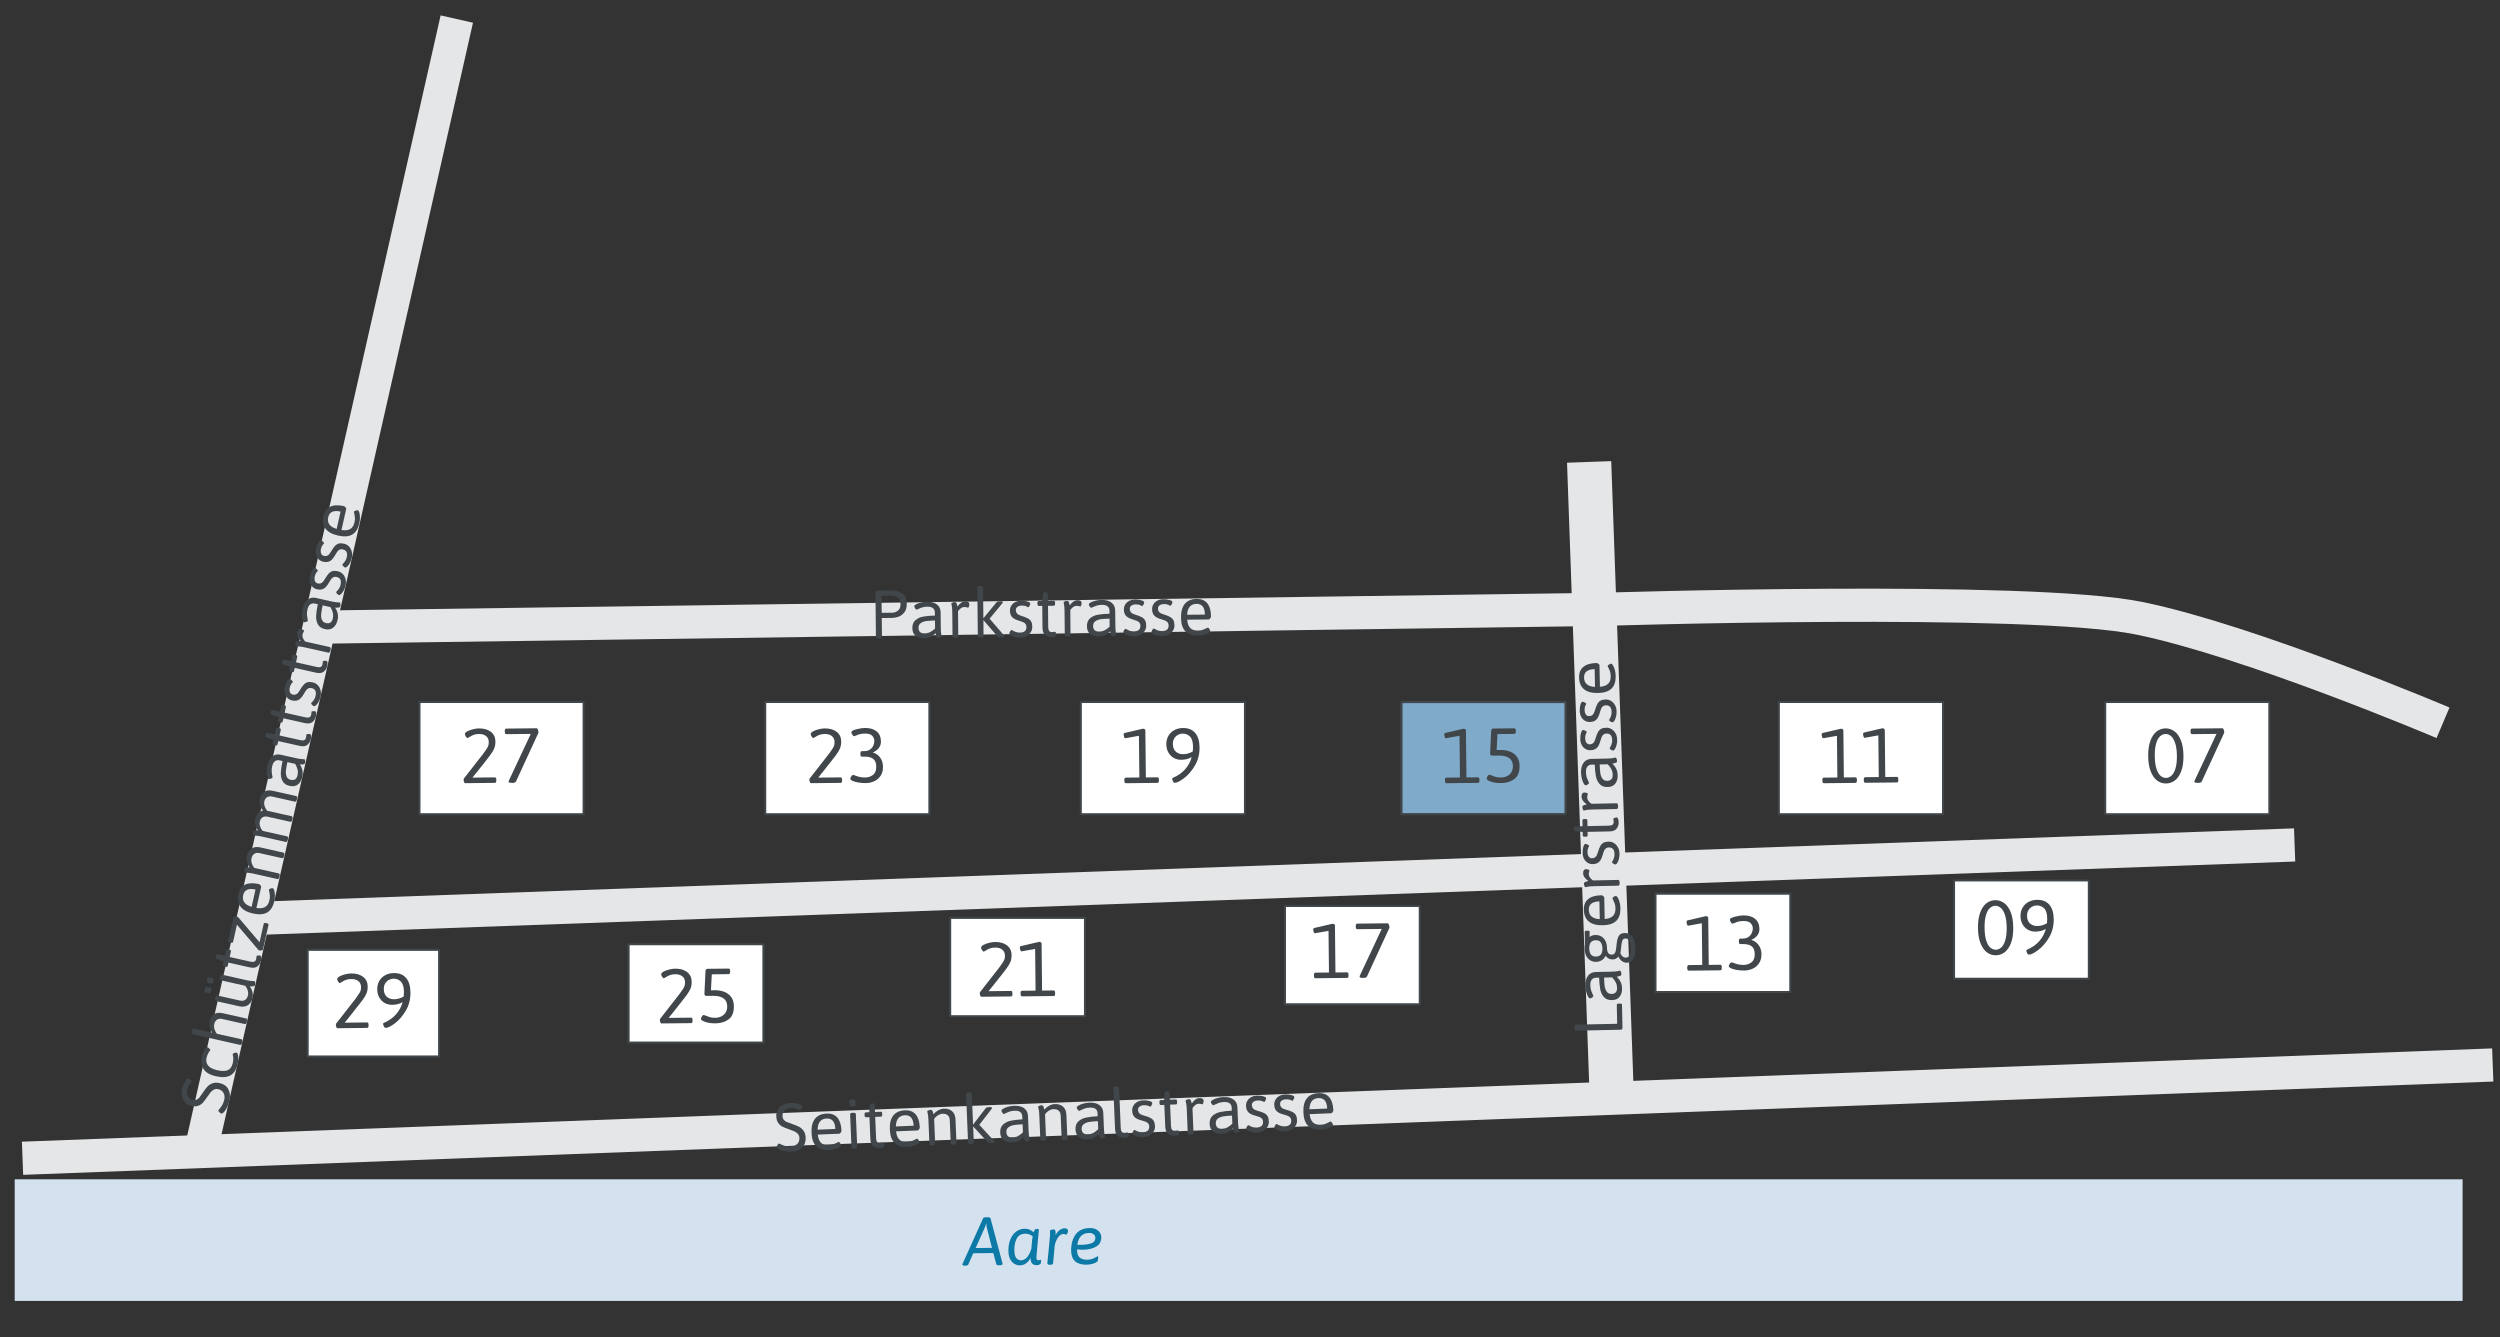 <?xml version="1.0" encoding="utf-8"?>
<!-- Generator: Adobe Illustrator 25.4.1, SVG Export Plug-In . SVG Version: 6.00 Build 0)  -->
<svg version="1.1" xmlns="http://www.w3.org/2000/svg" xmlns:xlink="http://www.w3.org/1999/xlink" x="0px" y="0px"
	 viewBox="0 0 219.35 117.333" style="enable-background:new 0 0 219.35 117.333;" xml:space="preserve">
<rect x="0" y="0" width="219.35" height="117.333" fill="#333333" stroke="none"/>
<style type="text/css">
	.st0{fill:none;stroke:#E4E6E7;stroke-width:2.91;stroke-miterlimit:10;}
	.st1{fill:none;stroke:#D4E1EE;stroke-width:10.67;stroke-miterlimit:10;}
	.st2{fill:none;stroke:#E4E6E7;stroke-width:3.88;stroke-miterlimit:10;}
	.st3{fill:none;stroke:#404649;stroke-width:0.194;stroke-linecap:round;stroke-linejoin:round;stroke-miterlimit:10;}
	.st4{fill:#FFFFFF;stroke:#404649;stroke-width:0.178;stroke-linecap:round;stroke-linejoin:round;stroke-miterlimit:10;}
	.st5{fill:#80AACA;stroke:#404649;stroke-width:0.194;stroke-linecap:round;stroke-linejoin:round;stroke-miterlimit:10;}
	.st6{fill:#FFFFFF;stroke:#404649;stroke-width:0.194;stroke-linecap:round;stroke-linejoin:round;stroke-miterlimit:10;}
	.st7{fill:#404649;}
	.st8{fill:#0C79A6;}
	.st9{fill:#E6007E;}
</style>
<g id="Strasse">
	<line class="st0" x1="17.603" y1="101.036" x2="40.08" y2="1.673"/>
	<line class="st1" x1="1.29" y1="108.807" x2="216.069" y2="108.807"/>
	<line class="st2" x1="139.43" y1="40.529" x2="141.421" y2="96.373"/>
	<line class="st0" x1="1.977" y1="101.626" x2="218.714" y2="93.44"/>
	<line class="st0" x1="22.988" y1="80.56" x2="201.331" y2="74.135"/>
	<path class="st0" d="M28.011,55.026l112.415-1.559c0,0,37.543-1.206,47.274,0.779c9.731,1.985,26.65,9.173,26.65,9.173"/>
</g>
<g id="Haeuser">
	<rect x="26.996" y="83.339" class="st4" width="11.529" height="9.357"/>
	<rect x="55.154" y="82.85" class="st4" width="11.826" height="8.625"/>
	<rect x="83.369" y="80.536" class="st4" width="11.826" height="8.625"/>
	<rect x="112.743" y="79.493" class="st4" width="11.826" height="8.625"/>
	<rect x="145.254" y="78.414" class="st4" width="11.826" height="8.625"/>
	<rect x="171.447" y="77.251" class="st4" width="11.826" height="8.625"/>
	<rect x="36.803" y="61.595" class="st4" width="14.402" height="9.842"/>
	<rect x="67.142" y="61.595" class="st4" width="14.402" height="9.842"/>
	<rect x="94.831" y="61.595" class="st4" width="14.402" height="9.842"/>
	<rect x="122.962" y="61.595" class="st5" width="14.402" height="9.842"/>
	<rect x="156.076" y="61.595" class="st4" width="14.402" height="9.842"/>
	<rect x="184.711" y="61.595" class="st4" width="14.402" height="9.842"/>
</g>
<g id="TypBez">
</g>
<g id="Strassennamen">
</g>
<g id="Text">
	<g>
		<path class="st7" d="M40.721,68.624c-0.028-0.063-0.042-0.132-0.043-0.204c-0.001-0.059,0.008-0.098,0.026-0.115l1.729-2.218
			c0.138-0.188,0.239-0.336,0.304-0.444c0.065-0.109,0.105-0.202,0.123-0.276c0.017-0.075,0.025-0.164,0.024-0.269
			c-0.002-0.218-0.08-0.389-0.233-0.514c-0.152-0.125-0.361-0.187-0.623-0.184c-0.19,0.002-0.349,0.028-0.478,0.079
			c-0.129,0.052-0.256,0.119-0.382,0.201c-0.081,0.051-0.133,0.076-0.155,0.076c-0.032,0-0.076-0.043-0.134-0.13
			c-0.058-0.089-0.087-0.157-0.087-0.207c-0.001-0.091,0.069-0.174,0.208-0.25c0.139-0.075,0.306-0.138,0.5-0.185
			c0.194-0.048,0.364-0.072,0.509-0.074c0.444-0.004,0.796,0.096,1.059,0.299c0.263,0.203,0.396,0.483,0.4,0.841
			c0.002,0.227-0.029,0.425-0.096,0.596c-0.066,0.17-0.193,0.383-0.383,0.639c-0.189,0.255-0.54,0.7-1.048,1.335l-0.49,0.608
			l1.956-0.021c0.05-0.001,0.085,0.016,0.106,0.047c0.021,0.03,0.031,0.083,0.032,0.155l0.001,0.074
			c0,0.073-0.009,0.125-0.029,0.157s-0.055,0.048-0.105,0.049l-2.594,0.027C40.78,68.718,40.748,68.686,40.721,68.624z"/>
		<path class="st7" d="M44.693,68.663c-0.046-0.018-0.068-0.049-0.069-0.094c0-0.009,0.008-0.036,0.026-0.083l1.919-4.093
			l-2.139,0.022c-0.045,0.001-0.079-0.016-0.103-0.047c-0.023-0.03-0.035-0.083-0.035-0.155l-0.001-0.081
			c-0.001-0.073,0.01-0.125,0.032-0.157c0.022-0.032,0.056-0.048,0.102-0.049l2.682-0.028c0.027,0,0.057,0.041,0.089,0.121
			c0.032,0.082,0.049,0.156,0.05,0.225c0,0.022-0.004,0.047-0.013,0.074l-1.965,4.258c-0.018,0.031-0.05,0.058-0.098,0.079
			c-0.047,0.02-0.105,0.031-0.173,0.032h-0.082C44.813,68.689,44.738,68.68,44.693,68.663z"/>
	</g>
	<g>
		<path class="st7" d="M71.059,68.624c-0.028-0.063-0.042-0.132-0.043-0.204c0-0.059,0.008-0.098,0.026-0.115l1.729-2.218
			c0.138-0.188,0.239-0.336,0.304-0.444c0.065-0.109,0.105-0.202,0.123-0.276c0.017-0.075,0.025-0.164,0.024-0.269
			c-0.002-0.218-0.08-0.389-0.233-0.514c-0.153-0.125-0.361-0.187-0.623-0.184c-0.19,0.002-0.349,0.028-0.478,0.079
			c-0.129,0.052-0.256,0.119-0.382,0.201c-0.081,0.051-0.133,0.076-0.155,0.076c-0.031,0-0.076-0.043-0.133-0.131
			s-0.087-0.156-0.087-0.206c-0.001-0.091,0.068-0.174,0.208-0.25c0.139-0.075,0.306-0.138,0.5-0.185
			c0.194-0.048,0.364-0.072,0.509-0.074c0.444-0.005,0.796,0.096,1.059,0.299c0.263,0.203,0.396,0.483,0.399,0.841
			c0.002,0.227-0.029,0.425-0.096,0.596c-0.066,0.169-0.194,0.383-0.383,0.639c-0.19,0.255-0.54,0.7-1.049,1.335l-0.489,0.608
			l1.956-0.021c0.05-0.001,0.085,0.016,0.106,0.046c0.021,0.031,0.031,0.084,0.032,0.156l0.001,0.074
			c0,0.073-0.009,0.125-0.029,0.156c-0.02,0.033-0.055,0.049-0.105,0.05l-2.593,0.027C71.119,68.718,71.086,68.686,71.059,68.624z"
			/>
		<path class="st7" d="M75.282,68.653c-0.208-0.039-0.373-0.087-0.494-0.145c-0.12-0.057-0.181-0.115-0.182-0.175
			c0-0.062,0.028-0.136,0.086-0.218c0.058-0.082,0.107-0.123,0.147-0.123c0.032-0.001,0.096,0.017,0.191,0.052
			c0.291,0.12,0.586,0.177,0.885,0.174c0.253-0.003,0.479-0.077,0.677-0.224c0.197-0.147,0.294-0.387,0.291-0.722
			c-0.003-0.326-0.093-0.557-0.269-0.691c-0.176-0.134-0.429-0.198-0.759-0.194l-0.224,0.002c-0.045,0.001-0.08-0.015-0.102-0.047
			c-0.023-0.031-0.035-0.083-0.036-0.155l0-0.074c-0.001-0.072,0.01-0.126,0.032-0.157c0.022-0.032,0.056-0.048,0.101-0.049
			l0.197-0.002c0.217-0.002,0.392-0.053,0.524-0.151c0.133-0.099,0.228-0.216,0.285-0.353c0.058-0.136,0.085-0.269,0.084-0.396
			c-0.001-0.167-0.064-0.316-0.188-0.449s-0.333-0.196-0.627-0.193c-0.19,0.002-0.347,0.021-0.471,0.056s-0.243,0.079-0.355,0.13
			c-0.077,0.032-0.126,0.048-0.149,0.048c-0.037,0.001-0.083-0.044-0.141-0.134c-0.058-0.089-0.087-0.162-0.087-0.216
			c-0.001-0.096,0.141-0.181,0.425-0.257c0.284-0.075,0.547-0.114,0.787-0.116c0.417-0.005,0.75,0.095,1.001,0.295
			c0.251,0.201,0.379,0.499,0.383,0.893c0.002,0.222-0.062,0.415-0.194,0.579c-0.132,0.165-0.297,0.286-0.495,0.365v0.027
			c0.227,0.057,0.428,0.194,0.602,0.414c0.175,0.22,0.264,0.495,0.267,0.826c0.003,0.325-0.07,0.595-0.219,0.81
			c-0.15,0.214-0.339,0.371-0.569,0.471s-0.467,0.151-0.711,0.154C75.722,68.71,75.491,68.692,75.282,68.653z"/>
	</g>
	<g>
		<path class="st7" d="M98.688,68.671c-0.023-0.031-0.035-0.083-0.035-0.156l-0.001-0.081c-0.001-0.072,0.01-0.124,0.032-0.156
			s0.056-0.049,0.102-0.049l1.182-0.013l-0.039-3.658l-1.2,0.216c-0.041,0-0.074-0.037-0.099-0.114
			c-0.026-0.077-0.04-0.153-0.04-0.23c-0.001-0.068,0.04-0.111,0.121-0.13l1.571-0.363c0.054-0.001,0.103,0.013,0.146,0.039
			c0.043,0.027,0.065,0.061,0.065,0.102l0.044,4.134l1.005-0.011c0.05-0.001,0.085,0.016,0.105,0.047
			c0.021,0.032,0.031,0.083,0.032,0.155l0.001,0.081c0,0.073-0.009,0.126-0.029,0.157c-0.02,0.032-0.055,0.048-0.104,0.049
			l-2.757,0.029C98.745,68.718,98.711,68.702,98.688,68.671z"/>
		<path class="st7" d="M102.914,68.552c-0.044-0.09-0.066-0.164-0.067-0.224c0-0.036,0.017-0.061,0.053-0.075
			c0.446-0.19,0.807-0.441,1.082-0.754c0.275-0.313,0.467-0.67,0.576-1.069c-0.256,0.152-0.561,0.23-0.914,0.234
			c-0.24,0.003-0.459-0.052-0.657-0.163c-0.198-0.111-0.356-0.27-0.474-0.478c-0.118-0.207-0.178-0.445-0.181-0.718
			c-0.003-0.28,0.059-0.529,0.186-0.745c0.127-0.216,0.301-0.383,0.521-0.502c0.22-0.117,0.469-0.178,0.745-0.181
			c0.475-0.005,0.836,0.14,1.084,0.435c0.247,0.293,0.374,0.715,0.379,1.262c0.006,0.598-0.129,1.131-0.408,1.6
			c-0.278,0.469-0.595,0.838-0.952,1.106c-0.357,0.268-0.629,0.403-0.814,0.405C103.011,68.686,102.958,68.642,102.914,68.552z
			 M104.654,65.933c0.017-0.181,0.024-0.317,0.023-0.407c-0.005-0.431-0.095-0.731-0.271-0.904s-0.393-0.257-0.651-0.254
			c-0.131,0.001-0.262,0.034-0.393,0.103c-0.131,0.066-0.239,0.168-0.326,0.305s-0.129,0.303-0.127,0.498
			c0.003,0.308,0.091,0.535,0.265,0.683c0.173,0.147,0.385,0.22,0.633,0.217C104.107,66.17,104.389,66.091,104.654,65.933z"/>
	</g>
	<g>
		<path class="st7" d="M126.818,68.671c-0.023-0.03-0.035-0.082-0.036-0.155l-0.001-0.081c0-0.072,0.01-0.124,0.032-0.157
			c0.022-0.031,0.056-0.048,0.102-0.049l1.182-0.012l-0.039-3.658l-1.2,0.216c-0.041,0-0.074-0.038-0.1-0.114
			c-0.026-0.077-0.039-0.153-0.04-0.23c0-0.068,0.04-0.111,0.121-0.13l1.571-0.363c0.054-0.001,0.103,0.013,0.146,0.039
			c0.043,0.027,0.065,0.06,0.065,0.101l0.043,4.134l1.005-0.01c0.05-0.001,0.085,0.016,0.105,0.046
			c0.021,0.032,0.032,0.084,0.032,0.156l0.001,0.081c0.001,0.073-0.009,0.125-0.029,0.156c-0.02,0.033-0.055,0.049-0.104,0.05
			l-2.756,0.028C126.876,68.719,126.841,68.703,126.818,68.671z"/>
		<path class="st7" d="M131.068,68.651c-0.195-0.041-0.349-0.094-0.46-0.155c-0.112-0.062-0.167-0.123-0.168-0.182
			c-0.001-0.063,0.028-0.137,0.085-0.219c0.058-0.081,0.107-0.123,0.148-0.123c0.023,0,0.084,0.02,0.185,0.059
			c0.132,0.058,0.261,0.104,0.388,0.139c0.127,0.035,0.279,0.052,0.456,0.05c0.294-0.003,0.542-0.093,0.744-0.27
			c0.202-0.177,0.301-0.423,0.297-0.74c-0.003-0.302-0.109-0.532-0.319-0.688c-0.21-0.156-0.514-0.233-0.913-0.229l-0.577,0.006
			c-0.072,0.001-0.122-0.015-0.15-0.046c-0.027-0.031-0.041-0.083-0.042-0.155l0.095-1.97c0.004-0.073,0.022-0.126,0.056-0.157
			c0.033-0.032,0.086-0.049,0.159-0.05l1.806-0.019c0.05-0.001,0.085,0.015,0.106,0.047c0.021,0.03,0.032,0.082,0.032,0.155
			l0.001,0.081c0.001,0.072-0.009,0.125-0.029,0.157c-0.021,0.031-0.055,0.048-0.105,0.049l-1.473,0.016l-0.074,1.399l0.353-0.004
			c0.271-0.003,0.532,0.039,0.782,0.127c0.25,0.089,0.458,0.236,0.623,0.445c0.166,0.209,0.25,0.485,0.253,0.828
			c0.006,0.539-0.147,0.923-0.459,1.152c-0.312,0.23-0.697,0.348-1.154,0.353C131.479,68.711,131.263,68.691,131.068,68.651z"/>
	</g>
	<g>
		<path class="st7" d="M159.932,68.671c-0.022-0.03-0.034-0.082-0.035-0.155l-0.001-0.081c-0.001-0.072,0.01-0.124,0.032-0.157
			c0.022-0.031,0.056-0.048,0.102-0.049l1.181-0.012l-0.038-3.658l-1.199,0.215c-0.041,0.001-0.074-0.037-0.1-0.113
			c-0.026-0.077-0.039-0.153-0.04-0.23c-0.001-0.068,0.04-0.111,0.121-0.13l1.571-0.363c0.054-0.001,0.103,0.013,0.146,0.039
			c0.043,0.027,0.064,0.06,0.065,0.101l0.043,4.134l1.005-0.01c0.05-0.001,0.085,0.016,0.105,0.046
			c0.021,0.032,0.032,0.084,0.032,0.156l0.001,0.081c0.001,0.073-0.009,0.125-0.028,0.156c-0.021,0.033-0.055,0.049-0.104,0.05
			l-2.757,0.028C159.99,68.719,159.956,68.703,159.932,68.671z"/>
		<path class="st7" d="M163.564,68.633c-0.022-0.031-0.034-0.082-0.035-0.155l-0.001-0.081c-0.001-0.072,0.01-0.125,0.032-0.157
			c0.022-0.031,0.056-0.048,0.102-0.049l1.182-0.013l-0.039-3.658l-1.199,0.216c-0.041,0.001-0.074-0.037-0.1-0.114
			c-0.026-0.076-0.039-0.152-0.04-0.229c-0.001-0.068,0.04-0.112,0.121-0.131l1.571-0.363c0.055,0,0.103,0.013,0.146,0.04
			c0.043,0.026,0.065,0.06,0.065,0.101l0.044,4.134l1.005-0.011c0.05,0,0.085,0.016,0.105,0.047
			c0.021,0.032,0.031,0.084,0.032,0.156l0.001,0.081c0.001,0.073-0.009,0.125-0.029,0.156c-0.02,0.032-0.055,0.049-0.104,0.049
			l-2.757,0.029C163.622,68.68,163.587,68.665,163.564,68.633z"/>
	</g>
	<g>
		<path class="st7" d="M189.272,68.49c-0.232-0.172-0.421-0.438-0.565-0.799s-0.22-0.811-0.225-1.349
			c-0.006-0.538,0.06-0.988,0.196-1.353s0.319-0.635,0.548-0.811c0.229-0.176,0.486-0.267,0.771-0.27s0.547,0.082,0.783,0.253
			c0.237,0.172,0.429,0.438,0.572,0.799c0.145,0.361,0.219,0.811,0.225,1.349s-0.06,0.989-0.196,1.353
			c-0.136,0.364-0.321,0.635-0.555,0.811c-0.233,0.178-0.493,0.268-0.778,0.271S189.504,68.663,189.272,68.49z M190.527,68.052
			c0.146-0.132,0.263-0.342,0.35-0.631c0.088-0.288,0.129-0.657,0.124-1.104s-0.054-0.814-0.147-1.101
			c-0.093-0.287-0.215-0.495-0.362-0.626c-0.148-0.129-0.312-0.192-0.488-0.19c-0.172,0.002-0.33,0.067-0.477,0.198
			c-0.146,0.13-0.261,0.342-0.347,0.632c-0.085,0.291-0.125,0.66-0.12,1.107c0.004,0.447,0.053,0.816,0.144,1.105
			c0.092,0.288,0.211,0.496,0.36,0.624c0.148,0.127,0.309,0.19,0.48,0.188C190.22,68.253,190.381,68.185,190.527,68.052z"/>
		<path class="st7" d="M192.601,68.662c-0.046-0.017-0.068-0.049-0.069-0.094c0-0.009,0.009-0.036,0.026-0.082l1.919-4.094
			l-2.139,0.022c-0.045,0.001-0.079-0.016-0.103-0.046c-0.022-0.031-0.034-0.084-0.035-0.156l-0.001-0.081
			c-0.001-0.073,0.01-0.125,0.032-0.156c0.022-0.033,0.057-0.049,0.102-0.05l2.682-0.027c0.027-0.001,0.057,0.04,0.09,0.121
			c0.032,0.081,0.049,0.155,0.05,0.224c0,0.022-0.004,0.047-0.013,0.074l-1.965,4.258c-0.018,0.031-0.051,0.058-0.098,0.079
			c-0.048,0.02-0.105,0.031-0.173,0.032l-0.082,0.001C192.72,68.688,192.646,68.68,192.601,68.662z"/>
	</g>
	<g>
		<path class="st7" d="M57.941,89.705c-0.028-0.063-0.042-0.132-0.043-0.204c0-0.059,0.008-0.098,0.026-0.115l1.729-2.219
			c0.138-0.188,0.24-0.336,0.304-0.445c0.064-0.108,0.105-0.201,0.123-0.275c0.017-0.075,0.025-0.164,0.024-0.269
			c-0.002-0.218-0.08-0.389-0.233-0.514c-0.153-0.125-0.361-0.187-0.623-0.184c-0.19,0.002-0.35,0.028-0.478,0.079
			c-0.129,0.051-0.256,0.119-0.381,0.201c-0.081,0.051-0.133,0.076-0.156,0.076c-0.032,0-0.076-0.043-0.134-0.131
			s-0.086-0.156-0.087-0.206c-0.001-0.091,0.068-0.175,0.208-0.25c0.14-0.076,0.307-0.138,0.501-0.185
			c0.194-0.049,0.363-0.072,0.508-0.074c0.444-0.005,0.796,0.095,1.059,0.299c0.262,0.203,0.396,0.482,0.399,0.84
			c0.002,0.227-0.029,0.426-0.096,0.597c-0.066,0.169-0.194,0.383-0.383,0.639c-0.19,0.255-0.54,0.7-1.049,1.335l-0.49,0.609
			l1.956-0.021c0.05-0.001,0.085,0.016,0.106,0.047c0.021,0.03,0.031,0.083,0.032,0.155l0,0.074
			c0.001,0.073-0.008,0.125-0.029,0.157c-0.02,0.032-0.055,0.048-0.104,0.049l-2.594,0.027
			C58.001,89.799,57.969,89.767,57.941,89.705z"/>
		<path class="st7" d="M62.131,89.732c-0.195-0.041-0.349-0.094-0.46-0.156c-0.112-0.062-0.167-0.122-0.168-0.181
			c-0.001-0.063,0.028-0.137,0.085-0.219c0.058-0.081,0.107-0.123,0.148-0.123c0.023-0.001,0.084,0.02,0.185,0.059
			c0.132,0.058,0.261,0.104,0.388,0.139s0.279,0.052,0.456,0.05c0.294-0.004,0.542-0.093,0.744-0.27
			c0.202-0.177,0.301-0.423,0.297-0.74c-0.003-0.303-0.109-0.533-0.319-0.689c-0.209-0.155-0.514-0.232-0.912-0.229l-0.577,0.006
			c-0.072,0.001-0.122-0.014-0.15-0.045c-0.027-0.032-0.042-0.084-0.042-0.156l0.094-1.97c0.004-0.073,0.023-0.125,0.057-0.156
			c0.033-0.033,0.086-0.049,0.159-0.05l1.806-0.02c0.05,0,0.085,0.016,0.106,0.047s0.032,0.083,0.032,0.156l0.001,0.081
			c0.001,0.072-0.009,0.125-0.029,0.156c-0.021,0.032-0.055,0.049-0.105,0.049l-1.473,0.016l-0.074,1.399l0.353-0.004
			c0.271-0.002,0.532,0.04,0.782,0.128c0.25,0.088,0.458,0.236,0.623,0.444c0.166,0.21,0.25,0.486,0.253,0.83
			c0.006,0.539-0.147,0.923-0.459,1.152c-0.312,0.229-0.697,0.348-1.154,0.353C62.541,89.792,62.326,89.772,62.131,89.732z"/>
	</g>
	<g>
		<path class="st7" d="M29.514,90.125c-0.028-0.063-0.042-0.132-0.043-0.204c0-0.059,0.008-0.098,0.026-0.115l1.729-2.219
			c0.138-0.188,0.24-0.336,0.304-0.445c0.064-0.108,0.105-0.201,0.123-0.275c0.017-0.075,0.025-0.164,0.024-0.269
			c-0.002-0.218-0.08-0.389-0.233-0.514c-0.153-0.125-0.361-0.187-0.623-0.184c-0.19,0.002-0.35,0.028-0.478,0.079
			c-0.129,0.051-0.256,0.119-0.381,0.201c-0.081,0.051-0.133,0.076-0.156,0.076c-0.032,0-0.076-0.043-0.134-0.131
			s-0.086-0.156-0.087-0.206c-0.001-0.091,0.068-0.175,0.208-0.25c0.14-0.076,0.307-0.138,0.501-0.185
			c0.194-0.049,0.363-0.072,0.508-0.074c0.444-0.005,0.796,0.095,1.059,0.299c0.262,0.203,0.396,0.482,0.399,0.84
			c0.002,0.227-0.029,0.426-0.096,0.597c-0.066,0.169-0.194,0.383-0.383,0.639c-0.19,0.255-0.54,0.7-1.049,1.335l-0.49,0.609
			l1.956-0.021c0.05-0.001,0.085,0.016,0.106,0.047c0.021,0.03,0.031,0.083,0.032,0.155l0,0.074
			c0.001,0.073-0.008,0.125-0.029,0.157c-0.02,0.032-0.055,0.048-0.104,0.049l-2.594,0.027
			C29.574,90.219,29.542,90.187,29.514,90.125z"/>
		<path class="st7" d="M33.679,90.053c-0.044-0.091-0.066-0.165-0.067-0.225c0-0.036,0.018-0.061,0.053-0.074
			c0.446-0.19,0.807-0.442,1.082-0.755c0.275-0.313,0.467-0.67,0.576-1.069c-0.256,0.151-0.561,0.23-0.914,0.233
			c-0.24,0.003-0.459-0.052-0.657-0.162c-0.198-0.111-0.356-0.271-0.474-0.478c-0.117-0.207-0.177-0.446-0.18-0.719
			c-0.003-0.28,0.059-0.528,0.186-0.745c0.126-0.216,0.301-0.383,0.521-0.501c0.221-0.118,0.469-0.178,0.745-0.181
			c0.475-0.006,0.836,0.14,1.084,0.434c0.247,0.293,0.374,0.715,0.379,1.262c0.006,0.598-0.129,1.132-0.407,1.601
			c-0.278,0.47-0.595,0.838-0.952,1.106c-0.357,0.269-0.628,0.404-0.814,0.406C33.776,90.188,33.723,90.143,33.679,90.053z
			 M35.42,87.433c0.016-0.181,0.023-0.317,0.022-0.407c-0.004-0.431-0.095-0.731-0.271-0.904c-0.176-0.172-0.393-0.257-0.65-0.254
			c-0.131,0.001-0.262,0.035-0.393,0.103s-0.239,0.169-0.326,0.306c-0.087,0.137-0.129,0.302-0.127,0.497
			c0.003,0.308,0.092,0.535,0.265,0.683c0.173,0.148,0.385,0.22,0.634,0.218C34.873,87.67,35.154,87.591,35.42,87.433z"/>
	</g>
	<g>
		<path class="st7" d="M86.01,87.363c-0.028-0.063-0.042-0.132-0.043-0.204c0-0.059,0.008-0.098,0.026-0.115l1.729-2.219
			c0.138-0.188,0.239-0.336,0.303-0.445c0.065-0.108,0.105-0.201,0.124-0.275c0.017-0.075,0.025-0.164,0.024-0.268
			c-0.002-0.218-0.08-0.389-0.233-0.514c-0.152-0.125-0.36-0.187-0.623-0.184c-0.19,0.002-0.35,0.028-0.478,0.079
			c-0.129,0.052-0.256,0.119-0.382,0.201c-0.081,0.051-0.133,0.076-0.155,0.076c-0.032,0-0.076-0.043-0.134-0.131
			s-0.086-0.156-0.087-0.206c-0.001-0.091,0.068-0.174,0.208-0.25c0.14-0.075,0.306-0.138,0.501-0.185
			c0.194-0.048,0.363-0.072,0.508-0.074c0.444-0.005,0.796,0.096,1.059,0.299c0.262,0.203,0.396,0.483,0.399,0.841
			c0.002,0.226-0.029,0.424-0.096,0.595c-0.066,0.169-0.194,0.383-0.384,0.639c-0.189,0.255-0.539,0.7-1.048,1.335l-0.49,0.609
			l1.955-0.021c0.05-0.001,0.085,0.016,0.106,0.046c0.021,0.031,0.031,0.084,0.032,0.156l0.001,0.074
			c0.001,0.073-0.008,0.125-0.029,0.156c-0.02,0.033-0.055,0.049-0.105,0.05l-2.593,0.027C86.069,87.457,86.038,87.426,86.01,87.363
			z"/>
		<path class="st7" d="M89.581,87.372c-0.022-0.031-0.034-0.083-0.035-0.156l-0.001-0.081c0-0.072,0.01-0.124,0.032-0.156
			c0.022-0.031,0.056-0.049,0.102-0.049l1.182-0.013l-0.039-3.658l-1.2,0.216c-0.041,0.001-0.074-0.037-0.099-0.114
			c-0.026-0.077-0.039-0.152-0.04-0.229c-0.001-0.068,0.04-0.112,0.121-0.131l1.572-0.363c0.054,0,0.103,0.013,0.146,0.04
			c0.043,0.026,0.065,0.06,0.066,0.101l0.043,4.134l1.005-0.011c0.05,0,0.085,0.016,0.105,0.047
			c0.021,0.032,0.032,0.084,0.032,0.156l0.001,0.081c0.001,0.073-0.009,0.125-0.029,0.156c-0.02,0.032-0.055,0.049-0.104,0.049
			l-2.757,0.029C89.638,87.419,89.604,87.404,89.581,87.372z"/>
	</g>
	<g>
		<path class="st7" d="M115.323,85.783c-0.023-0.03-0.035-0.082-0.035-0.155l-0.001-0.081c-0.001-0.072,0.01-0.124,0.032-0.157
			c0.023-0.031,0.056-0.048,0.102-0.049l1.182-0.013l-0.038-3.658l-1.2,0.216c-0.041,0.001-0.074-0.037-0.1-0.114
			c-0.025-0.076-0.039-0.152-0.04-0.229c0-0.068,0.04-0.112,0.122-0.13l1.571-0.363c0.054-0.001,0.103,0.012,0.146,0.039
			s0.065,0.06,0.065,0.101l0.043,4.134l1.005-0.011c0.05,0,0.085,0.017,0.105,0.047c0.021,0.032,0.032,0.084,0.033,0.156
			l0.001,0.081c0,0.073-0.009,0.125-0.029,0.156c-0.02,0.033-0.055,0.049-0.104,0.049l-2.757,0.029
			C115.38,85.831,115.347,85.815,115.323,85.783z"/>
		<path class="st7" d="M119.357,85.775c-0.046-0.018-0.068-0.049-0.069-0.094c0-0.009,0.008-0.037,0.026-0.083l1.919-4.093
			l-2.138,0.022c-0.045,0.001-0.079-0.016-0.103-0.047c-0.023-0.031-0.035-0.083-0.035-0.155l-0.001-0.081
			c-0.001-0.073,0.01-0.126,0.032-0.157c0.022-0.032,0.056-0.048,0.101-0.049l2.682-0.028c0.027,0,0.057,0.041,0.09,0.121
			c0.032,0.082,0.049,0.156,0.05,0.225c0,0.022-0.004,0.047-0.013,0.074l-1.965,4.258c-0.018,0.031-0.05,0.058-0.098,0.079
			c-0.047,0.02-0.105,0.031-0.173,0.032h-0.082C119.477,85.802,119.402,85.793,119.357,85.775z"/>
	</g>
	<g>
		<path class="st7" d="M148.076,85.117c-0.023-0.031-0.035-0.083-0.036-0.156l-0.001-0.081c0-0.072,0.011-0.124,0.032-0.156
			c0.022-0.031,0.057-0.049,0.102-0.049l1.182-0.013l-0.038-3.658l-1.2,0.216c-0.041,0.001-0.073-0.037-0.1-0.114
			c-0.025-0.076-0.039-0.152-0.04-0.229c0-0.068,0.04-0.112,0.121-0.131l1.572-0.363c0.054,0,0.103,0.013,0.146,0.04
			c0.043,0.026,0.064,0.06,0.065,0.101l0.043,4.134l1.005-0.011c0.05,0,0.085,0.016,0.105,0.047
			c0.021,0.032,0.032,0.084,0.032,0.156l0.001,0.081c0.001,0.073-0.009,0.125-0.028,0.156c-0.021,0.032-0.055,0.049-0.104,0.049
			l-2.757,0.029C148.132,85.164,148.098,85.149,148.076,85.117z"/>
		<path class="st7" d="M152.36,85.099c-0.209-0.039-0.373-0.087-0.494-0.145c-0.12-0.058-0.181-0.115-0.182-0.175
			c0-0.062,0.028-0.136,0.086-0.218c0.059-0.082,0.107-0.123,0.148-0.123c0.031-0.001,0.095,0.017,0.19,0.052
			c0.291,0.119,0.586,0.177,0.885,0.174c0.253-0.003,0.479-0.077,0.676-0.224c0.198-0.147,0.295-0.389,0.292-0.724
			c-0.004-0.326-0.094-0.556-0.269-0.689c-0.176-0.134-0.43-0.198-0.76-0.195l-0.224,0.003c-0.046,0-0.079-0.015-0.103-0.047
			c-0.022-0.031-0.034-0.084-0.035-0.156l-0.001-0.074c-0.001-0.072,0.01-0.125,0.032-0.156c0.022-0.032,0.056-0.049,0.102-0.049
			l0.196-0.002c0.218-0.003,0.393-0.054,0.524-0.151c0.133-0.099,0.228-0.216,0.285-0.353s0.086-0.269,0.084-0.396
			c-0.002-0.167-0.064-0.316-0.188-0.449c-0.124-0.133-0.333-0.196-0.627-0.193c-0.189,0.002-0.347,0.02-0.471,0.056
			c-0.124,0.035-0.243,0.078-0.355,0.13c-0.077,0.031-0.126,0.048-0.148,0.048c-0.037,0.001-0.083-0.044-0.141-0.134
			s-0.087-0.162-0.088-0.216c-0.001-0.096,0.141-0.181,0.426-0.257c0.284-0.075,0.546-0.114,0.785-0.116
			c0.417-0.005,0.75,0.094,1.002,0.295c0.251,0.201,0.379,0.499,0.383,0.893c0.002,0.222-0.062,0.414-0.194,0.579
			c-0.132,0.164-0.297,0.286-0.495,0.364v0.027c0.227,0.058,0.428,0.195,0.602,0.415c0.175,0.22,0.264,0.494,0.268,0.825
			c0.003,0.325-0.07,0.596-0.22,0.811c-0.149,0.214-0.339,0.371-0.568,0.471c-0.23,0.1-0.468,0.151-0.712,0.153
			C152.799,85.156,152.569,85.138,152.36,85.099z"/>
	</g>
	<g>
		<path class="st7" d="M174.338,83.564c-0.233-0.172-0.422-0.438-0.565-0.798c-0.145-0.361-0.22-0.811-0.226-1.35
			c-0.005-0.538,0.061-0.989,0.196-1.353c0.138-0.364,0.32-0.635,0.549-0.811c0.229-0.177,0.486-0.268,0.771-0.271
			s0.546,0.083,0.783,0.254s0.429,0.438,0.572,0.799c0.145,0.36,0.219,0.811,0.225,1.349c0.006,0.539-0.06,0.989-0.196,1.354
			c-0.137,0.362-0.321,0.633-0.555,0.81c-0.233,0.178-0.493,0.267-0.778,0.27S174.571,83.736,174.338,83.564z M175.593,83.126
			c0.146-0.132,0.263-0.342,0.35-0.631c0.088-0.288,0.129-0.656,0.124-1.104c-0.005-0.447-0.054-0.815-0.147-1.102
			c-0.093-0.287-0.215-0.494-0.363-0.625c-0.148-0.129-0.311-0.193-0.487-0.191c-0.172,0.002-0.331,0.068-0.477,0.199
			c-0.146,0.13-0.262,0.341-0.347,0.631c-0.085,0.291-0.125,0.661-0.12,1.108c0.004,0.448,0.053,0.816,0.144,1.105
			c0.092,0.288,0.211,0.496,0.36,0.624c0.148,0.127,0.309,0.189,0.48,0.188C175.287,83.326,175.448,83.26,175.593,83.126z"/>
		<path class="st7" d="M177.859,83.626c-0.044-0.091-0.066-0.165-0.067-0.225c0-0.036,0.018-0.061,0.054-0.074
			c0.446-0.19,0.807-0.441,1.082-0.754c0.275-0.313,0.467-0.67,0.576-1.069c-0.256,0.152-0.561,0.23-0.914,0.234
			c-0.24,0.002-0.459-0.052-0.657-0.163s-0.355-0.27-0.474-0.478c-0.117-0.207-0.178-0.445-0.181-0.718
			c-0.003-0.28,0.06-0.529,0.186-0.745c0.127-0.217,0.301-0.384,0.521-0.502c0.221-0.117,0.469-0.178,0.745-0.181
			c0.476-0.005,0.837,0.14,1.084,0.434c0.248,0.294,0.374,0.715,0.38,1.262c0.006,0.598-0.129,1.132-0.407,1.601
			c-0.278,0.47-0.596,0.837-0.953,1.105c-0.356,0.269-0.628,0.404-0.813,0.406C177.957,83.76,177.903,83.716,177.859,83.626z
			 M179.6,81.008c0.017-0.181,0.023-0.318,0.022-0.408c-0.004-0.431-0.095-0.731-0.271-0.904c-0.176-0.172-0.394-0.257-0.651-0.254
			c-0.131,0.002-0.262,0.035-0.393,0.103s-0.239,0.169-0.326,0.306s-0.129,0.302-0.127,0.497c0.003,0.308,0.092,0.536,0.265,0.684
			c0.174,0.147,0.386,0.22,0.634,0.217C179.052,81.244,179.335,81.165,179.6,81.008z"/>
	</g>
	<g>
		<path class="st7" d="M68.735,100.992c-0.205-0.048-0.362-0.109-0.47-0.186c-0.078-0.053-0.118-0.102-0.12-0.146
			c-0.002-0.047,0.022-0.113,0.073-0.199c0.05-0.087,0.092-0.131,0.124-0.132c0.016-0.001,0.058,0.018,0.128,0.055
			c0.127,0.063,0.262,0.115,0.405,0.157c0.145,0.042,0.314,0.06,0.51,0.051c0.232-0.01,0.418-0.083,0.559-0.219
			s0.207-0.31,0.197-0.521c-0.006-0.148-0.051-0.27-0.135-0.364c-0.084-0.094-0.185-0.167-0.301-0.222
			c-0.116-0.053-0.284-0.117-0.503-0.192c-0.236-0.082-0.424-0.158-0.562-0.229c-0.14-0.069-0.259-0.178-0.361-0.324
			c-0.103-0.145-0.159-0.34-0.169-0.584c-0.009-0.216,0.038-0.411,0.142-0.583c0.103-0.172,0.253-0.31,0.451-0.411
			c0.197-0.103,0.429-0.16,0.692-0.171c0.136-0.006,0.288,0.008,0.458,0.039c0.169,0.031,0.301,0.076,0.396,0.136
			c0.082,0.046,0.125,0.096,0.127,0.151c0.002,0.044-0.021,0.108-0.067,0.194c-0.046,0.086-0.083,0.13-0.112,0.131
			c-0.02,0.001-0.049-0.008-0.088-0.026c-0.039-0.018-0.063-0.031-0.076-0.039c-0.204-0.095-0.414-0.14-0.63-0.13
			c-0.231,0.009-0.416,0.077-0.553,0.203s-0.201,0.295-0.192,0.508c0.006,0.136,0.045,0.243,0.119,0.324
			c0.073,0.081,0.155,0.141,0.247,0.179c0.091,0.038,0.251,0.097,0.479,0.176c0.243,0.082,0.443,0.162,0.599,0.242
			c0.155,0.079,0.289,0.198,0.402,0.355c0.113,0.158,0.174,0.362,0.185,0.614c0.015,0.36-0.094,0.648-0.324,0.865
			c-0.231,0.218-0.551,0.336-0.959,0.353C69.165,101.057,68.942,101.039,68.735,100.992z"/>
		<path class="st7" d="M71.612,100.566c-0.25-0.25-0.387-0.643-0.408-1.178c-0.022-0.532,0.078-0.941,0.303-1.226
			c0.225-0.286,0.566-0.438,1.026-0.457c0.407-0.018,0.721,0.103,0.939,0.359c0.219,0.258,0.339,0.642,0.36,1.153
			c0.001,0.036-0.021,0.087-0.066,0.152c-0.045,0.066-0.086,0.1-0.121,0.101l-1.895,0.079c0.038,0.331,0.133,0.571,0.288,0.722
			c0.154,0.15,0.38,0.217,0.675,0.205c0.168-0.007,0.312-0.033,0.432-0.08c0.121-0.047,0.22-0.093,0.299-0.139
			c0.077-0.045,0.123-0.068,0.135-0.068c0.039-0.002,0.086,0.036,0.14,0.114c0.053,0.078,0.08,0.137,0.082,0.177
			c0.002,0.048-0.046,0.104-0.143,0.171c-0.098,0.065-0.229,0.123-0.393,0.172s-0.34,0.078-0.528,0.086
			C72.238,100.93,71.863,100.815,71.612,100.566z M73.292,99.055c-0.026-0.632-0.28-0.938-0.76-0.918
			c-0.516,0.021-0.781,0.349-0.799,0.982L73.292,99.055z"/>
		<path class="st7" d="M74.531,96.956l-0.014-0.336c-0.004-0.097,0.09-0.148,0.281-0.156c0.176-0.007,0.267,0.037,0.271,0.134
			l0.014,0.336c0.004,0.095-0.09,0.146-0.282,0.154C74.625,97.095,74.535,97.051,74.531,96.956z M74.71,100.671l-0.12-2.895
			c-0.004-0.088,0.074-0.136,0.234-0.143l0.023-0.001c0.16-0.007,0.241,0.035,0.245,0.123l0.12,2.895
			c0.004,0.088-0.074,0.135-0.234,0.142l-0.023,0.001C74.795,100.8,74.713,100.759,74.71,100.671z"/>
		<path class="st7" d="M76.629,100.564c-0.164-0.115-0.251-0.326-0.264-0.634l-0.079-1.912l-0.301,0.013
			c-0.04,0.001-0.07-0.011-0.091-0.039c-0.021-0.027-0.033-0.072-0.036-0.136l-0.003-0.072c-0.002-0.063,0.006-0.111,0.024-0.14
			s0.048-0.044,0.088-0.045l0.301-0.013l0.045-0.633c0.009-0.088,0.07-0.135,0.187-0.14l0.06-0.003
			c0.12-0.005,0.183,0.037,0.186,0.124l0.026,0.63l0.504-0.021c0.044-0.002,0.075,0.011,0.095,0.038
			c0.02,0.026,0.03,0.073,0.032,0.137l0.003,0.072c0.003,0.063-0.004,0.109-0.021,0.139c-0.018,0.029-0.048,0.044-0.092,0.046
			l-0.504,0.021l0.078,1.864c0.007,0.168,0.04,0.283,0.102,0.345c0.06,0.062,0.141,0.089,0.24,0.085
			c0.076-0.004,0.133-0.011,0.17-0.021c0.038-0.011,0.066-0.017,0.087-0.018c0.036-0.002,0.067,0.033,0.095,0.105
			c0.026,0.073,0.041,0.13,0.042,0.17c0.005,0.119-0.138,0.187-0.43,0.198C76.973,100.733,76.793,100.679,76.629,100.564z"/>
		<path class="st7" d="M78.482,100.281c-0.25-0.25-0.387-0.643-0.408-1.178c-0.022-0.532,0.078-0.941,0.303-1.226
			c0.224-0.286,0.566-0.438,1.026-0.458c0.407-0.017,0.721,0.104,0.939,0.36s0.339,0.642,0.36,1.153
			c0.001,0.036-0.021,0.087-0.066,0.152c-0.045,0.066-0.086,0.1-0.121,0.101l-1.895,0.079c0.038,0.331,0.134,0.571,0.288,0.722
			s0.379,0.217,0.675,0.205c0.168-0.007,0.312-0.033,0.432-0.08c0.121-0.047,0.22-0.093,0.299-0.139
			c0.077-0.045,0.122-0.068,0.134-0.069c0.04-0.001,0.087,0.037,0.141,0.115c0.053,0.078,0.08,0.137,0.082,0.177
			c0.002,0.048-0.045,0.104-0.143,0.171c-0.098,0.065-0.229,0.123-0.393,0.172s-0.34,0.077-0.528,0.085
			C79.108,100.645,78.733,100.53,78.482,100.281z M80.162,98.77c-0.026-0.632-0.28-0.938-0.76-0.918
			c-0.516,0.021-0.782,0.349-0.799,0.982L80.162,98.77z"/>
		<path class="st7" d="M81.549,100.387l-0.088-2.104c-0.011-0.265-0.03-0.453-0.059-0.565c-0.029-0.113-0.044-0.175-0.044-0.188
			c-0.002-0.048,0.034-0.085,0.109-0.109c0.074-0.025,0.145-0.039,0.208-0.042c0.056-0.002,0.099,0.025,0.127,0.082
			c0.028,0.058,0.051,0.117,0.067,0.181s0.027,0.104,0.032,0.125c0.122-0.146,0.264-0.262,0.424-0.349
			c0.161-0.087,0.325-0.134,0.493-0.141c0.303-0.013,0.546,0.063,0.727,0.229c0.181,0.164,0.277,0.398,0.29,0.702l0.087,2.08
			c0.004,0.088-0.075,0.135-0.234,0.142l-0.024,0.001c-0.16,0.007-0.241-0.034-0.245-0.122l-0.084-2.032
			c-0.008-0.184-0.067-0.325-0.177-0.422c-0.11-0.097-0.263-0.142-0.459-0.134c-0.136,0.006-0.27,0.05-0.4,0.13
			c-0.131,0.082-0.243,0.188-0.338,0.32l0.092,2.194c0.004,0.088-0.075,0.136-0.235,0.142l-0.023,0.001
			C81.634,100.515,81.553,100.475,81.549,100.387z"/>
		<path class="st7" d="M87.276,100.197c0.001,0.032-0.018,0.056-0.057,0.069c-0.039,0.013-0.107,0.021-0.203,0.025l-0.024,0.001
			c-0.084,0.004-0.152,0.002-0.204-0.006c-0.053-0.008-0.094-0.027-0.123-0.059l-1.258-1.371l-0.023,0.001l0.057,1.367
			c0.004,0.088-0.075,0.136-0.234,0.142l-0.024,0.001c-0.16,0.007-0.241-0.033-0.245-0.121l-0.177-4.256
			c-0.003-0.088,0.074-0.136,0.234-0.143l0.024-0.001c0.159-0.006,0.241,0.034,0.245,0.122l0.111,2.68l0.023-0.001l1.089-1.415
			c0.041-0.057,0.146-0.09,0.314-0.097l0.023-0.001c0.068-0.003,0.12,0.003,0.156,0.015c0.037,0.013,0.056,0.031,0.057,0.055
			c0.002,0.036-0.017,0.077-0.055,0.123l-1.061,1.365l1.296,1.41C87.255,100.142,87.275,100.174,87.276,100.197z"/>
		<path class="st7" d="M88.069,100.044c-0.195-0.144-0.298-0.363-0.311-0.659c-0.013-0.315,0.072-0.557,0.256-0.722
			c0.184-0.166,0.411-0.277,0.686-0.335c0.274-0.057,0.608-0.097,1.004-0.116l-0.012-0.282c-0.006-0.147-0.063-0.267-0.171-0.356
			c-0.108-0.089-0.277-0.129-0.51-0.119c-0.176,0.007-0.328,0.035-0.458,0.081c-0.131,0.048-0.239,0.095-0.325,0.14
			c-0.086,0.046-0.133,0.068-0.141,0.068c-0.04,0.002-0.087-0.036-0.14-0.114c-0.054-0.077-0.081-0.136-0.083-0.176
			c-0.002-0.052,0.049-0.11,0.152-0.174c0.104-0.064,0.241-0.122,0.416-0.171c0.174-0.05,0.355-0.078,0.543-0.086
			c0.372-0.015,0.665,0.056,0.88,0.213c0.214,0.158,0.328,0.383,0.34,0.679l0.056,1.344c0.011,0.264,0.03,0.453,0.06,0.564
			c0.029,0.113,0.043,0.176,0.044,0.188c0.002,0.048-0.035,0.085-0.109,0.109c-0.075,0.025-0.145,0.039-0.208,0.042
			c-0.057,0.002-0.099-0.027-0.127-0.088c-0.028-0.062-0.052-0.125-0.068-0.192s-0.027-0.11-0.032-0.13
			c-0.26,0.31-0.59,0.475-0.989,0.491C88.513,100.255,88.263,100.188,88.069,100.044z M89.33,99.675
			c0.139-0.078,0.279-0.186,0.422-0.324l-0.029-0.708c-0.3,0.017-0.545,0.039-0.733,0.066c-0.188,0.028-0.354,0.091-0.494,0.188
			c-0.14,0.099-0.205,0.243-0.197,0.436c0.007,0.159,0.054,0.279,0.144,0.36c0.09,0.08,0.218,0.116,0.387,0.109
			C89.023,99.794,89.19,99.752,89.33,99.675z"/>
		<path class="st7" d="M91.279,99.983l-0.088-2.104c-0.011-0.265-0.03-0.453-0.06-0.565c-0.028-0.113-0.043-0.175-0.044-0.188
			c-0.002-0.048,0.035-0.085,0.11-0.109c0.074-0.025,0.145-0.039,0.208-0.042c0.056-0.002,0.099,0.025,0.127,0.082
			c0.028,0.058,0.051,0.117,0.067,0.181s0.027,0.104,0.032,0.125c0.122-0.146,0.264-0.261,0.424-0.348s0.325-0.134,0.493-0.142
			c0.303-0.012,0.546,0.063,0.727,0.229s0.277,0.398,0.29,0.702l0.087,2.08c0.004,0.088-0.075,0.135-0.234,0.142l-0.024,0.001
			c-0.16,0.007-0.241-0.034-0.245-0.122l-0.084-2.032c-0.008-0.184-0.067-0.324-0.177-0.422c-0.11-0.096-0.263-0.142-0.459-0.134
			c-0.136,0.006-0.27,0.05-0.399,0.131c-0.132,0.081-0.244,0.188-0.339,0.319l0.091,2.194c0.004,0.088-0.074,0.136-0.234,0.143
			l-0.023,0.001C91.364,100.111,91.283,100.071,91.279,99.983z"/>
		<path class="st7" d="M94.674,99.769c-0.194-0.144-0.297-0.363-0.31-0.659c-0.013-0.315,0.072-0.557,0.255-0.722
			c0.184-0.166,0.412-0.277,0.686-0.335c0.275-0.057,0.609-0.096,1.005-0.116l-0.012-0.282c-0.006-0.147-0.063-0.267-0.171-0.356
			c-0.108-0.089-0.278-0.129-0.51-0.119c-0.176,0.007-0.329,0.035-0.459,0.081c-0.13,0.048-0.238,0.095-0.324,0.14
			c-0.086,0.046-0.134,0.068-0.142,0.068c-0.04,0.002-0.087-0.036-0.14-0.114c-0.054-0.077-0.08-0.136-0.082-0.176
			c-0.002-0.052,0.048-0.11,0.151-0.174c0.104-0.064,0.242-0.122,0.416-0.171c0.174-0.05,0.355-0.078,0.544-0.086
			c0.371-0.015,0.664,0.056,0.879,0.214c0.215,0.157,0.328,0.382,0.341,0.678l0.056,1.344c0.011,0.264,0.03,0.453,0.06,0.564
			c0.028,0.113,0.043,0.176,0.043,0.188c0.002,0.048-0.034,0.085-0.108,0.109c-0.075,0.025-0.145,0.039-0.209,0.042
			c-0.056,0.002-0.099-0.027-0.127-0.088c-0.028-0.062-0.051-0.125-0.068-0.192c-0.017-0.067-0.027-0.11-0.032-0.13
			c-0.259,0.31-0.589,0.475-0.988,0.491C95.12,99.98,94.869,99.914,94.674,99.769z M95.935,99.4c0.14-0.078,0.28-0.186,0.422-0.324
			l-0.029-0.708c-0.3,0.017-0.544,0.039-0.732,0.066c-0.189,0.028-0.354,0.091-0.494,0.188c-0.14,0.099-0.206,0.243-0.198,0.436
			c0.007,0.159,0.055,0.28,0.145,0.36s0.218,0.116,0.386,0.109C95.629,99.519,95.796,99.477,95.935,99.4z"/>
		<path class="st7" d="M98.096,99.673c-0.162-0.114-0.25-0.326-0.263-0.634l-0.149-3.585c-0.003-0.088,0.074-0.135,0.234-0.142
			l0.023-0.001c0.16-0.007,0.242,0.034,0.246,0.122l0.146,3.537c0.007,0.168,0.041,0.282,0.102,0.344s0.141,0.089,0.24,0.085
			c0.076-0.003,0.133-0.011,0.171-0.021c0.037-0.011,0.066-0.017,0.086-0.018c0.036-0.002,0.067,0.033,0.095,0.105
			c0.027,0.073,0.042,0.13,0.043,0.17c0.005,0.119-0.139,0.187-0.431,0.198C98.441,99.843,98.259,99.788,98.096,99.673z"/>
		<path class="st7" d="M99.841,99.739c-0.147-0.036-0.266-0.082-0.354-0.139c-0.088-0.057-0.134-0.109-0.136-0.157
			c-0.002-0.04,0.021-0.1,0.067-0.182s0.09-0.124,0.13-0.126c0.008,0,0.047,0.021,0.117,0.062c0.069,0.042,0.156,0.078,0.26,0.109
			c0.104,0.03,0.217,0.044,0.341,0.039c0.392-0.016,0.58-0.186,0.566-0.51c-0.005-0.136-0.053-0.242-0.145-0.318
			c-0.091-0.076-0.25-0.142-0.477-0.196c-0.319-0.079-0.542-0.185-0.668-0.316c-0.125-0.133-0.192-0.316-0.202-0.548
			c-0.007-0.168,0.029-0.32,0.11-0.454c0.08-0.136,0.193-0.244,0.34-0.324c0.147-0.08,0.316-0.124,0.508-0.132
			c0.204-0.009,0.389,0.009,0.553,0.056c0.163,0.045,0.247,0.101,0.25,0.169c0.002,0.052-0.019,0.12-0.061,0.204
			c-0.043,0.083-0.082,0.126-0.118,0.127c-0.012-0.003-0.066-0.028-0.162-0.074c-0.096-0.045-0.226-0.064-0.39-0.058
			c-0.152,0.006-0.277,0.045-0.376,0.116c-0.1,0.072-0.146,0.166-0.143,0.282c0.006,0.136,0.047,0.243,0.122,0.32
			s0.198,0.138,0.368,0.183c0.259,0.068,0.456,0.14,0.594,0.213c0.138,0.071,0.237,0.163,0.3,0.274
			c0.062,0.112,0.099,0.26,0.105,0.444c0.008,0.176-0.033,0.337-0.121,0.481c-0.088,0.146-0.212,0.263-0.37,0.352
			s-0.335,0.137-0.531,0.146C100.149,99.789,99.989,99.775,99.841,99.739z"/>
		<path class="st7" d="M102.503,99.49c-0.163-0.115-0.251-0.326-0.264-0.634l-0.08-1.912l-0.3,0.012
			c-0.04,0.002-0.07-0.011-0.091-0.038c-0.021-0.027-0.033-0.073-0.036-0.137l-0.003-0.072c-0.002-0.063,0.006-0.11,0.024-0.139
			c0.019-0.029,0.048-0.044,0.088-0.046l0.3-0.012l0.046-0.633c0.009-0.088,0.07-0.136,0.187-0.141l0.06-0.002
			c0.12-0.005,0.182,0.037,0.186,0.124l0.026,0.63l0.503-0.021c0.044-0.002,0.076,0.011,0.095,0.038
			c0.02,0.026,0.03,0.073,0.033,0.137l0.003,0.072c0.002,0.063-0.005,0.109-0.021,0.139s-0.048,0.044-0.092,0.046l-0.503,0.021
			l0.077,1.864c0.007,0.168,0.041,0.283,0.102,0.344c0.061,0.062,0.142,0.09,0.241,0.085c0.075-0.003,0.132-0.01,0.17-0.021
			s0.066-0.018,0.086-0.019c0.036-0.001,0.067,0.034,0.095,0.106c0.027,0.073,0.042,0.13,0.043,0.17
			c0.005,0.119-0.139,0.186-0.43,0.198C102.847,99.659,102.666,99.605,102.503,99.49z"/>
		<path class="st7" d="M104.215,99.446l-0.087-2.104c-0.011-0.265-0.031-0.453-0.06-0.565c-0.029-0.113-0.044-0.175-0.044-0.188
			c-0.002-0.048,0.034-0.085,0.109-0.109c0.074-0.025,0.145-0.039,0.208-0.042c0.057-0.002,0.099,0.025,0.127,0.082
			c0.028,0.058,0.051,0.117,0.067,0.181s0.027,0.104,0.032,0.125c0.199-0.31,0.425-0.469,0.677-0.479
			c0.112-0.005,0.198,0.013,0.261,0.055c0.062,0.042,0.094,0.097,0.097,0.164c0.003,0.068-0.006,0.14-0.027,0.215
			c-0.021,0.073-0.047,0.112-0.079,0.113c-0.021,0.001-0.06-0.009-0.118-0.028c-0.06-0.02-0.13-0.026-0.214-0.022
			c-0.093,0.004-0.178,0.032-0.258,0.091c-0.08,0.057-0.146,0.118-0.199,0.186c-0.054,0.065-0.08,0.103-0.08,0.11l0.092,2.194
			c0.004,0.088-0.075,0.136-0.234,0.143l-0.024,0.001C104.3,99.574,104.219,99.534,104.215,99.446z"/>
		<path class="st7" d="M106.443,99.281c-0.194-0.144-0.298-0.363-0.31-0.659c-0.014-0.315,0.072-0.557,0.256-0.722
			c0.183-0.166,0.411-0.277,0.685-0.335c0.274-0.058,0.608-0.097,1.005-0.117l-0.012-0.282c-0.006-0.147-0.063-0.267-0.172-0.355
			c-0.107-0.09-0.277-0.13-0.509-0.12c-0.177,0.008-0.329,0.035-0.459,0.082c-0.13,0.048-0.238,0.094-0.325,0.14
			c-0.086,0.046-0.133,0.068-0.141,0.068c-0.04,0.002-0.087-0.036-0.14-0.114c-0.054-0.077-0.081-0.136-0.083-0.176
			c-0.002-0.052,0.049-0.11,0.152-0.175c0.104-0.063,0.242-0.121,0.416-0.171c0.174-0.049,0.355-0.077,0.543-0.085
			c0.372-0.016,0.665,0.056,0.88,0.213s0.328,0.383,0.341,0.679l0.056,1.344c0.011,0.264,0.03,0.452,0.06,0.563
			c0.028,0.113,0.043,0.177,0.043,0.188c0.002,0.048-0.034,0.084-0.109,0.109s-0.145,0.039-0.208,0.042
			c-0.057,0.002-0.099-0.027-0.127-0.088c-0.028-0.062-0.052-0.125-0.068-0.193c-0.017-0.066-0.027-0.11-0.032-0.13
			c-0.259,0.311-0.589,0.475-0.989,0.491C106.887,99.491,106.637,99.426,106.443,99.281z M107.704,98.912
			c0.139-0.078,0.279-0.186,0.422-0.325l-0.029-0.708c-0.3,0.018-0.544,0.039-0.733,0.067c-0.188,0.028-0.354,0.091-0.493,0.188
			c-0.141,0.099-0.206,0.243-0.198,0.436c0.007,0.159,0.055,0.279,0.144,0.359c0.09,0.081,0.219,0.116,0.387,0.109
			C107.397,99.031,107.565,98.989,107.704,98.912z"/>
		<path class="st7" d="M109.829,99.324c-0.147-0.036-0.266-0.082-0.354-0.139c-0.089-0.056-0.134-0.108-0.136-0.156
			c-0.002-0.04,0.021-0.101,0.068-0.183c0.046-0.082,0.089-0.124,0.129-0.125c0.008-0.001,0.047,0.021,0.117,0.062
			s0.156,0.077,0.26,0.108s0.217,0.045,0.341,0.04c0.392-0.017,0.581-0.186,0.567-0.51c-0.006-0.136-0.054-0.243-0.146-0.319
			c-0.091-0.076-0.25-0.141-0.476-0.196c-0.32-0.079-0.543-0.184-0.669-0.316s-0.192-0.316-0.202-0.548
			c-0.007-0.168,0.029-0.319,0.11-0.454c0.08-0.136,0.194-0.244,0.341-0.324c0.146-0.079,0.315-0.124,0.508-0.132
			c0.203-0.008,0.388,0.01,0.552,0.056c0.163,0.045,0.247,0.101,0.25,0.169c0.002,0.053-0.019,0.121-0.061,0.204
			c-0.043,0.083-0.082,0.126-0.117,0.128c-0.013-0.004-0.066-0.029-0.162-0.075c-0.097-0.045-0.227-0.064-0.391-0.058
			c-0.151,0.006-0.277,0.046-0.376,0.116c-0.1,0.072-0.146,0.167-0.143,0.283c0.006,0.136,0.047,0.242,0.122,0.319
			s0.198,0.138,0.368,0.184c0.259,0.068,0.457,0.139,0.595,0.212c0.137,0.071,0.236,0.163,0.299,0.275
			c0.062,0.111,0.099,0.259,0.105,0.443c0.008,0.176-0.033,0.337-0.121,0.481c-0.088,0.146-0.211,0.263-0.369,0.352
			c-0.159,0.089-0.336,0.138-0.531,0.146C110.136,99.374,109.976,99.36,109.829,99.324z"/>
		<path class="st7" d="M112.304,99.221c-0.147-0.036-0.266-0.082-0.354-0.139c-0.088-0.057-0.134-0.109-0.136-0.157
			c-0.002-0.04,0.021-0.1,0.067-0.182s0.09-0.124,0.13-0.126c0.008,0,0.047,0.021,0.117,0.062c0.069,0.041,0.156,0.077,0.26,0.108
			c0.104,0.03,0.217,0.045,0.341,0.039c0.392-0.016,0.58-0.186,0.566-0.51c-0.005-0.136-0.053-0.242-0.145-0.318
			c-0.091-0.076-0.25-0.142-0.477-0.196c-0.319-0.079-0.542-0.185-0.668-0.316c-0.125-0.133-0.192-0.316-0.202-0.548
			c-0.007-0.168,0.029-0.32,0.11-0.454c0.08-0.136,0.193-0.244,0.34-0.324c0.147-0.08,0.316-0.124,0.508-0.132
			c0.204-0.009,0.389,0.009,0.553,0.056c0.163,0.045,0.247,0.101,0.25,0.169c0.002,0.052-0.019,0.12-0.061,0.204
			c-0.043,0.083-0.082,0.126-0.118,0.127c-0.012-0.003-0.066-0.028-0.162-0.074c-0.096-0.045-0.226-0.064-0.39-0.058
			c-0.152,0.006-0.277,0.045-0.376,0.116c-0.1,0.072-0.146,0.166-0.143,0.282c0.006,0.136,0.047,0.243,0.122,0.32
			s0.198,0.138,0.368,0.183c0.259,0.069,0.456,0.14,0.594,0.213c0.138,0.071,0.237,0.163,0.3,0.274
			c0.062,0.112,0.099,0.26,0.105,0.444c0.008,0.176-0.033,0.337-0.121,0.481c-0.088,0.146-0.212,0.263-0.369,0.352
			c-0.159,0.089-0.336,0.137-0.532,0.146C112.612,99.271,112.452,99.258,112.304,99.221z"/>
		<path class="st7" d="M114.768,98.774c-0.25-0.25-0.387-0.643-0.408-1.178c-0.022-0.532,0.078-0.941,0.303-1.226
			c0.225-0.286,0.566-0.438,1.026-0.458c0.407-0.017,0.721,0.104,0.938,0.36c0.22,0.257,0.34,0.642,0.361,1.153
			c0.001,0.036-0.021,0.087-0.066,0.152c-0.045,0.066-0.086,0.1-0.121,0.101l-1.895,0.079c0.038,0.331,0.133,0.571,0.288,0.722
			c0.154,0.15,0.379,0.217,0.675,0.205c0.168-0.007,0.312-0.033,0.432-0.08c0.121-0.047,0.22-0.093,0.299-0.139
			c0.077-0.045,0.122-0.068,0.134-0.069c0.04-0.001,0.087,0.037,0.141,0.115c0.053,0.078,0.08,0.137,0.082,0.177
			c0.002,0.048-0.046,0.104-0.143,0.171c-0.098,0.065-0.229,0.123-0.393,0.172s-0.34,0.077-0.528,0.085
			C115.394,99.138,115.019,99.023,114.768,98.774z M116.448,97.263c-0.026-0.632-0.28-0.938-0.76-0.918
			c-0.516,0.021-0.781,0.349-0.799,0.982L116.448,97.263z"/>
	</g>
	<g>
		<path class="st8" d="M84.436,110.956c0-0.02,0.01-0.051,0.029-0.091l1.787-3.961c0.027-0.064,0.109-0.098,0.245-0.099l0.174-0.002
			c0.141-0.002,0.219,0.03,0.235,0.093l1.05,3.938c0.004,0.016,0.006,0.036,0.006,0.06c0.001,0.08-0.086,0.12-0.262,0.122
			l-0.048,0.001c-0.141,0.001-0.219-0.029-0.236-0.094l-0.262-0.981l-1.764,0.019l-0.434,0.989
			c-0.026,0.064-0.107,0.097-0.244,0.099h-0.029C84.52,111.051,84.437,111.02,84.436,110.956z M87.036,109.487l-0.456-1.782
			c-0.025-0.093-0.039-0.208-0.04-0.349l-0.012,0.001c-0.046,0.148-0.087,0.265-0.122,0.35l-0.804,1.796L87.036,109.487z"/>
		<path class="st8" d="M91.349,110.583c0.001,0.06-0.006,0.134-0.021,0.222c-0.012,0.068-0.056,0.119-0.134,0.152
			c-0.077,0.032-0.152,0.049-0.225,0.05c-0.359,0.004-0.542-0.19-0.547-0.582v-0.061c-0.114,0.226-0.251,0.392-0.412,0.496
			c-0.161,0.106-0.333,0.16-0.517,0.162c-0.152,0.002-0.306-0.036-0.457-0.112c-0.153-0.076-0.284-0.21-0.392-0.401
			c-0.108-0.19-0.164-0.447-0.167-0.771c-0.004-0.372,0.053-0.704,0.172-0.995s0.289-0.519,0.51-0.684
			c0.22-0.164,0.476-0.248,0.768-0.251c0.28-0.003,0.535,0.102,0.766,0.316c0.034-0.109,0.069-0.187,0.103-0.232
			c0.034-0.047,0.088-0.07,0.164-0.071l0.036-0.001c0.056,0,0.096,0.01,0.117,0.029c0.022,0.021,0.033,0.052,0.034,0.096
			c-0.021,0.232-0.062,0.672-0.124,1.315c-0.062,0.645-0.091,1.001-0.091,1.069c0.002,0.107,0.021,0.176,0.06,0.203
			c0.038,0.027,0.091,0.041,0.159,0.04c0.027,0,0.058-0.006,0.09-0.016s0.056-0.015,0.072-0.016
			C91.337,110.541,91.349,110.554,91.349,110.583z M90.607,108.472c-0.197-0.154-0.406-0.23-0.626-0.229
			c-0.364,0.004-0.62,0.143-0.767,0.414c-0.147,0.271-0.219,0.617-0.215,1.037c0.004,0.32,0.061,0.549,0.17,0.685
			c0.109,0.138,0.254,0.205,0.435,0.203c0.159-0.002,0.32-0.082,0.482-0.241c0.163-0.16,0.298-0.421,0.406-0.782l0.07-0.787
			C90.57,108.7,90.586,108.6,90.607,108.472z"/>
		<path class="st8" d="M93.611,107.819c0.062,0.034,0.094,0.092,0.095,0.176c0,0.072-0.019,0.147-0.058,0.224
			c-0.039,0.075-0.077,0.114-0.113,0.114c-0.012,0-0.037-0.01-0.075-0.031c-0.038-0.022-0.091-0.032-0.159-0.031
			c-0.155,0.001-0.302,0.087-0.436,0.256c-0.134,0.17-0.239,0.402-0.316,0.7l-0.151,1.609c-0.011,0.088-0.094,0.133-0.25,0.134
			l-0.024,0.001c-0.151,0.001-0.229-0.04-0.229-0.124l0.205-2.126c0.022-0.192,0.032-0.36,0.031-0.505
			c-0.001-0.052-0.002-0.094-0.005-0.126c-0.002-0.032-0.003-0.058-0.003-0.078c-0.001-0.056,0.039-0.093,0.118-0.111
			c0.08-0.02,0.152-0.029,0.216-0.029c0.108-0.001,0.163,0.098,0.165,0.298c0.001,0.048-0.002,0.12-0.009,0.216
			c0.09-0.188,0.205-0.338,0.346-0.447c0.142-0.109,0.289-0.165,0.445-0.166C93.479,107.77,93.547,107.786,93.611,107.819z"/>
		<path class="st8" d="M94.502,109.613l0.001,0.061c0.003,0.315,0.081,0.538,0.232,0.666c0.15,0.129,0.368,0.191,0.652,0.188
			c0.168-0.001,0.314-0.024,0.438-0.069c0.124-0.046,0.245-0.103,0.364-0.172c0.067-0.041,0.109-0.062,0.125-0.062
			c0.017,0,0.027,0.005,0.033,0.013s0.01,0.027,0.011,0.06c0.001,0.076-0.009,0.166-0.027,0.271
			c-0.016,0.088-0.083,0.161-0.202,0.218c-0.119,0.058-0.253,0.101-0.401,0.131c-0.146,0.028-0.272,0.045-0.377,0.046
			c-0.904,0.01-1.36-0.399-1.369-1.228c-0.006-0.58,0.125-1.055,0.393-1.424c0.269-0.369,0.681-0.556,1.236-0.562
			c0.236-0.003,0.431,0.038,0.581,0.122c0.15,0.085,0.261,0.188,0.33,0.309c0.069,0.121,0.104,0.24,0.105,0.356
			c0.004,0.384-0.146,0.665-0.453,0.842c-0.306,0.177-0.69,0.268-1.154,0.272C94.823,109.651,94.65,109.639,94.502,109.613z
			 M94.528,109.223l0.426-0.005c0.252-0.003,0.508-0.044,0.768-0.122c0.259-0.079,0.387-0.249,0.384-0.509
			c-0.001-0.116-0.051-0.213-0.15-0.292c-0.099-0.079-0.229-0.117-0.394-0.116C94.961,108.186,94.617,108.535,94.528,109.223z"/>
	</g>
	<g>
		<path class="st7" d="M76.853,55.9l-0.041-3.899c0-0.064,0.014-0.11,0.041-0.139c0.028-0.028,0.073-0.043,0.138-0.044l1.219-0.013
			c0.352-0.004,0.663,0.077,0.935,0.242c0.272,0.165,0.41,0.472,0.415,0.919c0.004,0.332-0.071,0.592-0.226,0.777
			c-0.153,0.186-0.327,0.311-0.518,0.375c-0.192,0.063-0.365,0.097-0.521,0.098l-0.93,0.01l0.017,1.668
			c0.001,0.088-0.078,0.133-0.238,0.135h-0.048C76.935,56.031,76.854,55.988,76.853,55.9z M78.295,53.76
			c0.172-0.002,0.335-0.061,0.49-0.179c0.154-0.118,0.23-0.321,0.228-0.609c-0.003-0.268-0.085-0.453-0.246-0.558
			s-0.352-0.155-0.572-0.153l-0.852,0.009l0.017,1.5L78.295,53.76z"/>
		<path class="st7" d="M80.339,55.791c-0.19-0.149-0.286-0.373-0.29-0.669c-0.003-0.315,0.09-0.554,0.278-0.714
			c0.188-0.16,0.42-0.264,0.696-0.312c0.274-0.049,0.61-0.078,1.007-0.086l-0.003-0.282c-0.002-0.147-0.055-0.269-0.16-0.36
			c-0.104-0.094-0.273-0.139-0.506-0.137c-0.176,0.002-0.33,0.025-0.461,0.068c-0.132,0.043-0.241,0.087-0.329,0.13
			c-0.087,0.043-0.135,0.063-0.143,0.063c-0.04,0.001-0.087-0.039-0.137-0.118c-0.051-0.08-0.076-0.14-0.076-0.18
			c-0.001-0.052,0.052-0.108,0.156-0.169c0.105-0.061,0.246-0.114,0.421-0.158c0.177-0.044,0.358-0.066,0.547-0.068
			c0.372-0.004,0.661,0.076,0.871,0.24s0.317,0.393,0.32,0.688l0.014,1.345c0.003,0.264,0.017,0.453,0.042,0.566
			c0.025,0.114,0.038,0.178,0.038,0.189c0.001,0.048-0.037,0.083-0.113,0.105c-0.075,0.023-0.146,0.035-0.209,0.035
			c-0.056,0.001-0.097-0.03-0.124-0.091c-0.027-0.062-0.048-0.127-0.062-0.195c-0.016-0.067-0.024-0.111-0.029-0.132
			c-0.269,0.303-0.604,0.457-1.003,0.461C80.777,56.015,80.528,55.941,80.339,55.791z M81.61,55.461
			c0.143-0.074,0.285-0.177,0.433-0.312l-0.008-0.708c-0.3,0.008-0.544,0.022-0.734,0.044c-0.189,0.022-0.355,0.08-0.499,0.173
			c-0.143,0.095-0.214,0.237-0.212,0.43c0.002,0.159,0.046,0.28,0.133,0.363s0.214,0.124,0.382,0.122
			C81.3,55.571,81.469,55.533,81.61,55.461z"/>
		<path class="st7" d="M83.574,55.829l-0.021-2.105c-0.003-0.265-0.017-0.452-0.042-0.566s-0.038-0.177-0.038-0.189
			c-0.001-0.048,0.037-0.083,0.112-0.105c0.076-0.023,0.146-0.035,0.21-0.035c0.056-0.001,0.097,0.028,0.124,0.085
			c0.027,0.059,0.047,0.119,0.062,0.184c0.016,0.063,0.024,0.105,0.028,0.126c0.209-0.304,0.44-0.455,0.691-0.458
			c0.111-0.001,0.198,0.02,0.258,0.062c0.061,0.045,0.091,0.1,0.092,0.167c0.001,0.068-0.01,0.14-0.034,0.215
			c-0.022,0.073-0.05,0.11-0.082,0.111c-0.02,0-0.06-0.011-0.118-0.032c-0.058-0.021-0.129-0.031-0.213-0.03
			c-0.092,0.001-0.178,0.028-0.259,0.084c-0.082,0.055-0.15,0.114-0.205,0.179c-0.056,0.064-0.083,0.101-0.083,0.108l0.022,2.196
			c0.001,0.088-0.078,0.133-0.238,0.135h-0.023C83.656,55.961,83.575,55.917,83.574,55.829z"/>
		<path class="st7" d="M88.133,55.829c0,0.032-0.02,0.056-0.06,0.067s-0.107,0.019-0.204,0.02h-0.023
			c-0.084,0.001-0.152-0.003-0.204-0.012c-0.052-0.01-0.093-0.03-0.121-0.062l-1.215-1.409h-0.023l0.014,1.368
			c0.001,0.088-0.078,0.133-0.238,0.135h-0.024c-0.16,0.002-0.24-0.041-0.241-0.129l-0.044-4.26
			c-0.001-0.088,0.077-0.133,0.237-0.135h0.024c0.16-0.002,0.241,0.041,0.242,0.129l0.027,2.682h0.023l1.133-1.38
			c0.043-0.057,0.148-0.086,0.316-0.088h0.024c0.068-0.001,0.12,0.007,0.156,0.02c0.036,0.014,0.054,0.033,0.055,0.057
			c0,0.036-0.021,0.076-0.059,0.12l-1.103,1.332l1.251,1.451C88.114,55.774,88.133,55.805,88.133,55.829z"/>
		<path class="st7" d="M89.043,55.884c-0.146-0.041-0.263-0.091-0.35-0.15c-0.087-0.059-0.13-0.112-0.131-0.16
			c0-0.04,0.024-0.101,0.073-0.181c0.049-0.081,0.094-0.121,0.134-0.122c0.008,0,0.046,0.022,0.115,0.065
			c0.067,0.043,0.153,0.083,0.256,0.116c0.102,0.035,0.216,0.053,0.34,0.052c0.392-0.004,0.586-0.169,0.582-0.493
			c-0.001-0.136-0.046-0.243-0.135-0.322s-0.246-0.149-0.47-0.211c-0.317-0.089-0.537-0.201-0.658-0.338
			c-0.122-0.137-0.184-0.321-0.186-0.553c-0.002-0.168,0.039-0.319,0.124-0.452c0.085-0.132,0.201-0.237,0.351-0.312
			s0.32-0.114,0.512-0.116c0.205-0.002,0.388,0.021,0.55,0.072c0.163,0.05,0.245,0.109,0.245,0.178
			c0.001,0.052-0.021,0.119-0.067,0.201c-0.045,0.083-0.085,0.124-0.121,0.125c-0.012-0.004-0.066-0.031-0.16-0.08
			c-0.095-0.049-0.224-0.072-0.388-0.07c-0.152,0.001-0.279,0.037-0.38,0.105c-0.102,0.069-0.151,0.161-0.15,0.277
			c0.002,0.136,0.039,0.244,0.112,0.323c0.072,0.079,0.192,0.144,0.361,0.194c0.257,0.077,0.453,0.153,0.587,0.23
			c0.136,0.077,0.232,0.171,0.291,0.285c0.061,0.113,0.09,0.262,0.092,0.446c0.002,0.176-0.043,0.335-0.136,0.478
			c-0.092,0.144-0.219,0.257-0.38,0.341c-0.161,0.083-0.34,0.126-0.536,0.128C89.348,55.942,89.189,55.924,89.043,55.884z"/>
		<path class="st7" d="M91.711,55.717c-0.159-0.12-0.24-0.335-0.244-0.643l-0.02-1.914l-0.3,0.004c-0.04,0-0.071-0.014-0.091-0.042
			c-0.02-0.027-0.031-0.073-0.031-0.137l-0.001-0.072c-0.001-0.063,0.01-0.11,0.028-0.139c0.02-0.028,0.05-0.042,0.09-0.042
			l0.3-0.004l0.065-0.63c0.011-0.089,0.075-0.134,0.191-0.136h0.06c0.12-0.002,0.181,0.043,0.182,0.131l0.007,0.63l0.504-0.006
			c0.044,0,0.074,0.014,0.093,0.041s0.027,0.074,0.028,0.138l0.001,0.072c0,0.063-0.008,0.109-0.025,0.138
			c-0.019,0.029-0.048,0.043-0.092,0.043l-0.504,0.006l0.02,1.866c0.002,0.168,0.031,0.284,0.09,0.347
			c0.059,0.063,0.139,0.094,0.238,0.093c0.076,0,0.132-0.006,0.17-0.016c0.038-0.011,0.067-0.016,0.087-0.016
			c0.036-0.001,0.067,0.036,0.092,0.109s0.037,0.131,0.037,0.171c0.002,0.119-0.144,0.182-0.436,0.185
			C92.05,55.896,91.872,55.837,91.711,55.717z"/>
		<path class="st7" d="M93.424,55.725l-0.021-2.105c-0.003-0.265-0.017-0.453-0.042-0.566c-0.025-0.114-0.038-0.177-0.038-0.189
			c-0.001-0.048,0.037-0.083,0.113-0.105c0.075-0.023,0.145-0.035,0.209-0.035c0.056-0.001,0.097,0.028,0.124,0.085
			c0.027,0.059,0.047,0.119,0.062,0.184c0.016,0.062,0.024,0.104,0.028,0.125c0.209-0.303,0.44-0.455,0.692-0.457
			c0.111-0.001,0.198,0.02,0.258,0.062c0.061,0.044,0.091,0.1,0.092,0.167c0.001,0.068-0.01,0.14-0.034,0.214
			c-0.022,0.074-0.05,0.111-0.082,0.111c-0.02,0.001-0.06-0.01-0.118-0.031c-0.058-0.021-0.129-0.031-0.213-0.03
			c-0.092,0.001-0.179,0.028-0.26,0.084c-0.082,0.055-0.15,0.113-0.205,0.179c-0.056,0.064-0.083,0.101-0.083,0.108l0.022,2.196
			c0.001,0.088-0.078,0.133-0.238,0.134l-0.023,0.001C93.506,55.856,93.425,55.813,93.424,55.725z"/>
		<path class="st7" d="M95.657,55.63c-0.19-0.149-0.286-0.373-0.29-0.669c-0.003-0.315,0.09-0.554,0.278-0.714
			c0.188-0.16,0.42-0.264,0.696-0.312c0.274-0.049,0.61-0.078,1.007-0.086l-0.003-0.282c-0.002-0.147-0.055-0.269-0.16-0.361
			c-0.104-0.093-0.273-0.139-0.506-0.136c-0.176,0.002-0.33,0.024-0.461,0.068c-0.132,0.043-0.241,0.086-0.329,0.129
			c-0.087,0.043-0.135,0.064-0.143,0.064c-0.04,0-0.086-0.039-0.137-0.119c-0.051-0.079-0.076-0.139-0.076-0.179
			c-0.001-0.052,0.052-0.108,0.156-0.169c0.105-0.062,0.246-0.114,0.421-0.158c0.177-0.044,0.358-0.066,0.547-0.068
			c0.372-0.004,0.661,0.076,0.871,0.24c0.21,0.163,0.317,0.393,0.32,0.688l0.014,1.345c0.003,0.264,0.017,0.453,0.042,0.566
			c0.025,0.114,0.038,0.178,0.038,0.189c0.001,0.048-0.037,0.083-0.113,0.105c-0.075,0.023-0.146,0.034-0.209,0.035
			c-0.056,0.001-0.097-0.03-0.124-0.092s-0.048-0.126-0.062-0.194c-0.016-0.067-0.024-0.111-0.029-0.132
			c-0.269,0.303-0.604,0.457-1.003,0.461C96.094,55.853,95.845,55.78,95.657,55.63z M96.927,55.299
			c0.143-0.073,0.285-0.177,0.433-0.311l-0.008-0.708c-0.3,0.008-0.544,0.022-0.734,0.044c-0.189,0.022-0.355,0.08-0.499,0.173
			c-0.143,0.095-0.214,0.236-0.212,0.429c0.002,0.159,0.046,0.281,0.133,0.364s0.214,0.124,0.382,0.122
			C96.618,55.41,96.787,55.372,96.927,55.299z"/>
		<path class="st7" d="M99.039,55.778c-0.146-0.041-0.263-0.09-0.35-0.15c-0.087-0.059-0.13-0.112-0.131-0.16
			c0-0.04,0.024-0.1,0.073-0.181c0.049-0.08,0.094-0.121,0.134-0.121c0.008,0,0.046,0.021,0.115,0.064
			c0.067,0.044,0.153,0.083,0.256,0.117c0.102,0.035,0.216,0.052,0.34,0.051c0.392-0.004,0.586-0.168,0.582-0.492
			c-0.001-0.136-0.046-0.244-0.135-0.323s-0.246-0.148-0.47-0.211c-0.317-0.088-0.537-0.201-0.658-0.338
			c-0.122-0.137-0.184-0.321-0.186-0.553c-0.002-0.168,0.039-0.318,0.124-0.451s0.201-0.237,0.351-0.313
			c0.149-0.075,0.32-0.114,0.512-0.116c0.205-0.002,0.388,0.021,0.55,0.072c0.163,0.051,0.245,0.109,0.245,0.178
			c0.001,0.052-0.021,0.119-0.067,0.202c-0.045,0.082-0.085,0.124-0.121,0.124c-0.012-0.004-0.066-0.03-0.16-0.079
			c-0.095-0.049-0.224-0.073-0.388-0.071c-0.152,0.001-0.279,0.037-0.38,0.105c-0.102,0.069-0.151,0.162-0.15,0.278
			c0.002,0.136,0.039,0.243,0.112,0.322c0.072,0.08,0.192,0.144,0.361,0.195c0.257,0.076,0.453,0.153,0.587,0.229
			c0.136,0.077,0.232,0.172,0.291,0.285c0.061,0.113,0.09,0.262,0.092,0.446c0.002,0.176-0.043,0.336-0.136,0.479
			c-0.092,0.144-0.219,0.256-0.38,0.34s-0.34,0.126-0.536,0.129C99.344,55.837,99.185,55.818,99.039,55.778z"/>
		<path class="st7" d="M101.515,55.752c-0.146-0.04-0.263-0.09-0.35-0.149c-0.087-0.059-0.13-0.113-0.131-0.161
			c0-0.04,0.024-0.1,0.073-0.181c0.049-0.08,0.094-0.121,0.134-0.121c0.008,0,0.046,0.021,0.115,0.065
			c0.067,0.043,0.153,0.082,0.256,0.116c0.102,0.035,0.216,0.053,0.34,0.051c0.392-0.004,0.586-0.168,0.582-0.492
			c-0.001-0.136-0.046-0.244-0.135-0.323s-0.246-0.148-0.47-0.211c-0.317-0.088-0.537-0.201-0.658-0.338
			c-0.122-0.136-0.184-0.321-0.186-0.553c-0.002-0.168,0.039-0.318,0.124-0.451s0.201-0.237,0.351-0.313
			c0.149-0.074,0.32-0.113,0.512-0.115c0.205-0.003,0.388,0.021,0.55,0.072c0.163,0.05,0.245,0.108,0.245,0.177
			c0.001,0.052-0.021,0.119-0.067,0.202c-0.045,0.082-0.085,0.124-0.121,0.124c-0.012-0.004-0.066-0.03-0.16-0.079
			c-0.095-0.049-0.224-0.073-0.388-0.071c-0.152,0.002-0.279,0.037-0.38,0.105c-0.102,0.069-0.151,0.162-0.15,0.278
			c0.002,0.136,0.039,0.243,0.112,0.323c0.072,0.079,0.192,0.144,0.361,0.194c0.257,0.076,0.453,0.153,0.587,0.229
			c0.136,0.077,0.232,0.172,0.291,0.285c0.061,0.114,0.09,0.262,0.092,0.446c0.002,0.176-0.043,0.336-0.136,0.479
			c-0.092,0.144-0.219,0.256-0.38,0.34s-0.34,0.127-0.536,0.129C101.821,55.811,101.662,55.792,101.515,55.752z"/>
		<path class="st7" d="M103.994,55.381c-0.243-0.258-0.367-0.654-0.373-1.19c-0.006-0.532,0.108-0.938,0.341-1.216
			c0.233-0.278,0.58-0.42,1.04-0.425c0.408-0.004,0.718,0.125,0.929,0.389c0.211,0.265,0.318,0.652,0.323,1.164
			c0.001,0.036-0.022,0.087-0.07,0.151c-0.047,0.064-0.089,0.096-0.125,0.097l-1.896,0.02c0.027,0.332,0.115,0.575,0.266,0.73
			c0.15,0.154,0.373,0.229,0.669,0.226c0.168-0.001,0.312-0.023,0.434-0.066c0.121-0.044,0.223-0.087,0.302-0.13
			c0.08-0.042,0.126-0.064,0.138-0.064c0.04-0.001,0.085,0.039,0.136,0.118c0.051,0.08,0.077,0.141,0.077,0.181
			c0.001,0.048-0.049,0.103-0.147,0.166c-0.101,0.062-0.232,0.116-0.398,0.16c-0.165,0.043-0.342,0.066-0.53,0.068
			C104.607,55.764,104.236,55.638,103.994,55.381z M105.717,53.923c-0.006-0.632-0.249-0.946-0.729-0.941
			c-0.516,0.006-0.792,0.325-0.83,0.957L105.717,53.923z"/>
	</g>
	<g>
		<path class="st7" d="M142.315,90.305c-0.028,0.028-0.074,0.043-0.137,0.045l-3.9,0.08c-0.088,0.001-0.133-0.078-0.137-0.238
			l-0.001-0.048c-0.003-0.16,0.039-0.241,0.127-0.243l3.623-0.073l-0.033-1.648c-0.001-0.044,0.012-0.076,0.04-0.094
			c0.028-0.02,0.073-0.029,0.137-0.03l0.097-0.002c0.063-0.002,0.11,0.006,0.139,0.024c0.028,0.017,0.043,0.048,0.044,0.092
			l0.041,1.997C142.355,90.23,142.342,90.276,142.315,90.305z"/>
		<path class="st7" d="M142.106,87.453c-0.147,0.191-0.37,0.29-0.666,0.296c-0.315,0.006-0.555-0.084-0.717-0.271
			s-0.269-0.418-0.32-0.693c-0.052-0.274-0.084-0.609-0.096-1.006l-0.282,0.006c-0.147,0.003-0.268,0.057-0.358,0.163
			c-0.093,0.105-0.136,0.274-0.131,0.507c0.003,0.176,0.028,0.33,0.072,0.461c0.045,0.131,0.09,0.24,0.133,0.327
			s0.064,0.135,0.064,0.143c0.001,0.04-0.037,0.087-0.116,0.138c-0.079,0.052-0.138,0.077-0.178,0.078
			c-0.052,0.001-0.109-0.051-0.172-0.154c-0.062-0.105-0.116-0.245-0.161-0.42c-0.046-0.176-0.07-0.357-0.074-0.546
			c-0.008-0.372,0.069-0.662,0.231-0.874c0.162-0.211,0.389-0.32,0.685-0.326l1.345-0.028c0.264-0.005,0.453-0.021,0.566-0.048
			c0.113-0.025,0.177-0.039,0.188-0.04c0.048-0.001,0.084,0.037,0.106,0.112c0.024,0.076,0.036,0.146,0.038,0.21
			c0.001,0.056-0.029,0.097-0.091,0.125c-0.062,0.027-0.126,0.048-0.194,0.063c-0.066,0.016-0.11,0.025-0.131,0.029
			c0.306,0.267,0.463,0.6,0.471,0.999C142.326,87.012,142.254,87.262,142.106,87.453z M141.762,86.184
			c-0.075-0.141-0.18-0.283-0.315-0.429l-0.708,0.015c0.011,0.3,0.027,0.544,0.051,0.734c0.024,0.188,0.084,0.354,0.179,0.497
			c0.096,0.142,0.238,0.211,0.431,0.207c0.159-0.003,0.28-0.048,0.363-0.136c0.082-0.088,0.121-0.216,0.118-0.384
			C141.877,86.493,141.837,86.325,141.762,86.184z"/>
		<path class="st7" d="M143.323,84.125c-0.116,0.224-0.302,0.338-0.558,0.344c-0.177,0.003-0.329-0.043-0.459-0.141
			c-0.13-0.097-0.231-0.227-0.302-0.39l-0.013-0.005c-0.125,0.162-0.287,0.246-0.486,0.25c-0.261,0.005-0.471-0.103-0.631-0.323
			c-0.081,0.17-0.194,0.3-0.341,0.391c-0.146,0.091-0.311,0.138-0.495,0.142c-0.283,0.006-0.519-0.092-0.708-0.297
			c-0.188-0.204-0.285-0.492-0.293-0.864c-0.003-0.128,0.007-0.246,0.029-0.354l-0.022-1.092c-0.001-0.044,0.012-0.076,0.04-0.094
			c0.026-0.02,0.073-0.029,0.137-0.03l0.072-0.002c0.063-0.001,0.109,0.007,0.139,0.024c0.028,0.018,0.043,0.048,0.044,0.092
			c0.003,0.164,0,0.305-0.01,0.421l0.013,0.006c0.145-0.107,0.315-0.162,0.511-0.166c0.288-0.006,0.526,0.092,0.715,0.294
			s0.286,0.491,0.294,0.867c0.004,0.188,0.04,0.329,0.107,0.424c0.068,0.096,0.174,0.141,0.318,0.138
			c0.104-0.002,0.182-0.036,0.235-0.104c0.053-0.066,0.09-0.149,0.111-0.251c0.022-0.1,0.041-0.24,0.058-0.421
			c0.006-0.089,0.013-0.154,0.021-0.199c0.029-0.288,0.092-0.513,0.187-0.673c0.095-0.159,0.267-0.242,0.515-0.247
			c0.292-0.006,0.518,0.105,0.679,0.334c0.161,0.229,0.246,0.567,0.255,1.016C143.493,83.596,143.438,83.9,143.323,84.125z
			 M140.451,82.682c-0.093-0.128-0.241-0.189-0.445-0.185c-0.387,0.008-0.576,0.251-0.566,0.731c0.01,0.476,0.209,0.71,0.596,0.702
			c0.385-0.008,0.571-0.25,0.562-0.726C140.591,82.986,140.544,82.812,140.451,82.682z M142.954,82.536
			c-0.075-0.133-0.188-0.197-0.34-0.194c-0.14,0.003-0.233,0.071-0.278,0.204s-0.079,0.332-0.102,0.596
			c-0.02,0.241-0.042,0.405-0.067,0.494c0.116,0.262,0.281,0.391,0.493,0.387c0.288-0.006,0.427-0.295,0.415-0.867
			C143.069,82.875,143.029,82.668,142.954,82.536z"/>
		<path class="st7" d="M141.808,80.797c-0.256,0.246-0.65,0.374-1.187,0.385c-0.532,0.011-0.939-0.099-1.219-0.328
			c-0.281-0.231-0.426-0.576-0.436-1.036c-0.008-0.407,0.118-0.719,0.38-0.932c0.262-0.214,0.647-0.325,1.159-0.336
			c0.036,0,0.088,0.022,0.152,0.069c0.065,0.047,0.098,0.088,0.099,0.124l0.038,1.895c0.332-0.03,0.574-0.121,0.728-0.272
			s0.226-0.375,0.22-0.671c-0.004-0.167-0.027-0.312-0.071-0.433c-0.045-0.121-0.089-0.222-0.132-0.301
			c-0.044-0.079-0.066-0.125-0.066-0.137c-0.001-0.04,0.038-0.086,0.117-0.137c0.079-0.052,0.139-0.078,0.179-0.079
			c0.048-0.001,0.104,0.048,0.168,0.146c0.063,0.099,0.118,0.23,0.164,0.396c0.045,0.165,0.07,0.342,0.074,0.529
			C142.185,80.179,142.063,80.552,141.808,80.797z M140.333,79.088c-0.632,0.014-0.942,0.259-0.933,0.738
			c0.011,0.516,0.331,0.79,0.964,0.82L140.333,79.088z"/>
		<path class="st7" d="M141.979,77.71l-2.105,0.043c-0.265,0.006-0.452,0.021-0.566,0.048c-0.113,0.026-0.176,0.04-0.188,0.04
			c-0.048,0.001-0.084-0.036-0.106-0.112c-0.024-0.075-0.036-0.145-0.038-0.209c-0.001-0.056,0.027-0.097,0.085-0.125
			c0.058-0.027,0.118-0.048,0.182-0.063s0.105-0.025,0.126-0.029c-0.306-0.206-0.459-0.436-0.465-0.688
			c-0.002-0.111,0.018-0.198,0.061-0.259c0.044-0.061,0.099-0.092,0.166-0.094c0.068-0.001,0.14,0.009,0.215,0.032
			c0.073,0.021,0.111,0.05,0.111,0.082c0.001,0.02-0.009,0.059-0.03,0.117c-0.021,0.059-0.029,0.13-0.028,0.214
			c0.002,0.092,0.03,0.178,0.087,0.259c0.056,0.081,0.114,0.149,0.18,0.204c0.064,0.054,0.102,0.081,0.109,0.081l2.196-0.045
			c0.088-0.002,0.134,0.077,0.137,0.237v0.023C142.109,77.627,142.067,77.708,141.979,77.71z"/>
		<path class="st7" d="M142.042,75.365c-0.039,0.146-0.087,0.264-0.146,0.351s-0.112,0.132-0.16,0.133
			c-0.04,0-0.1-0.023-0.181-0.072c-0.081-0.048-0.122-0.092-0.123-0.132c0-0.008,0.021-0.047,0.064-0.116
			c0.042-0.068,0.08-0.153,0.113-0.257c0.034-0.103,0.051-0.216,0.048-0.339c-0.008-0.392-0.174-0.585-0.498-0.578
			c-0.136,0.003-0.243,0.049-0.321,0.139c-0.079,0.089-0.146,0.247-0.207,0.472c-0.085,0.317-0.195,0.538-0.331,0.661
			c-0.135,0.122-0.319,0.186-0.551,0.19c-0.168,0.004-0.318-0.036-0.452-0.119c-0.134-0.084-0.239-0.199-0.316-0.348
			c-0.076-0.148-0.117-0.318-0.121-0.511c-0.004-0.204,0.018-0.387,0.066-0.55s0.106-0.246,0.175-0.247
			c0.052-0.001,0.12,0.021,0.203,0.065c0.083,0.044,0.125,0.084,0.125,0.12c-0.003,0.012-0.029,0.066-0.077,0.161
			s-0.071,0.224-0.067,0.388c0.003,0.152,0.04,0.279,0.109,0.378c0.07,0.102,0.162,0.15,0.278,0.148
			c0.136-0.003,0.243-0.042,0.322-0.115c0.078-0.073,0.142-0.193,0.19-0.362c0.074-0.258,0.149-0.455,0.225-0.59
			c0.075-0.137,0.169-0.234,0.282-0.294c0.113-0.062,0.261-0.093,0.445-0.097c0.176-0.003,0.336,0.04,0.479,0.131
			c0.145,0.091,0.259,0.217,0.344,0.377c0.086,0.16,0.13,0.339,0.134,0.535C142.098,75.058,142.081,75.218,142.042,75.365z"/>
		<path class="st7" d="M141.848,72.699c-0.117,0.16-0.332,0.244-0.64,0.25l-1.913,0.039l0.007,0.3
			c0.001,0.04-0.013,0.071-0.04,0.091c-0.028,0.021-0.074,0.032-0.138,0.033l-0.072,0.002c-0.063,0.001-0.11-0.009-0.138-0.027
			c-0.029-0.02-0.043-0.049-0.044-0.089l-0.007-0.3l-0.631-0.06c-0.088-0.01-0.135-0.074-0.137-0.19l-0.001-0.06
			c-0.003-0.12,0.041-0.181,0.129-0.183l0.63-0.013l-0.011-0.504c-0.001-0.044,0.013-0.075,0.04-0.094s0.074-0.028,0.138-0.029
			l0.072-0.002c0.063-0.001,0.109,0.007,0.138,0.023c0.029,0.019,0.043,0.048,0.044,0.092l0.011,0.504l1.865-0.038
			c0.168-0.003,0.283-0.034,0.346-0.094c0.063-0.059,0.093-0.139,0.091-0.238c-0.002-0.076-0.008-0.133-0.019-0.171
			c-0.01-0.037-0.016-0.066-0.016-0.086c-0.001-0.036,0.035-0.067,0.108-0.094c0.073-0.024,0.131-0.037,0.171-0.038
			c0.119-0.003,0.183,0.142,0.188,0.434C142.025,72.358,141.967,72.538,141.848,72.699z"/>
		<path class="st7" d="M141.841,70.984l-2.105,0.043c-0.265,0.006-0.452,0.021-0.566,0.048c-0.113,0.026-0.176,0.04-0.188,0.04
			c-0.048,0.001-0.084-0.036-0.106-0.112c-0.024-0.075-0.036-0.145-0.038-0.209c-0.001-0.056,0.027-0.097,0.085-0.125
			c0.058-0.027,0.118-0.048,0.182-0.063s0.105-0.025,0.126-0.029c-0.306-0.205-0.459-0.435-0.465-0.687
			c-0.002-0.111,0.018-0.198,0.061-0.259c0.044-0.061,0.099-0.092,0.166-0.094c0.068-0.001,0.14,0.009,0.215,0.032
			c0.073,0.021,0.111,0.05,0.111,0.082c0.001,0.02-0.009,0.059-0.03,0.117c-0.021,0.059-0.029,0.13-0.028,0.214
			c0.002,0.092,0.03,0.178,0.087,0.259c0.056,0.081,0.114,0.149,0.18,0.203c0.064,0.054,0.102,0.081,0.109,0.081l2.196-0.045
			c0.088-0.002,0.134,0.077,0.137,0.237v0.023C141.971,70.901,141.929,70.982,141.841,70.984z"/>
		<path class="st7" d="M141.723,68.756c-0.147,0.191-0.37,0.29-0.666,0.296c-0.315,0.006-0.555-0.084-0.717-0.271
			s-0.269-0.418-0.32-0.693c-0.052-0.274-0.084-0.609-0.096-1.006l-0.282,0.006c-0.147,0.003-0.268,0.057-0.358,0.163
			c-0.093,0.105-0.136,0.274-0.131,0.507c0.003,0.176,0.028,0.33,0.072,0.461c0.045,0.131,0.089,0.24,0.133,0.327
			c0.043,0.087,0.064,0.135,0.064,0.143c0.001,0.04-0.037,0.087-0.116,0.138c-0.079,0.052-0.138,0.077-0.178,0.078
			c-0.052,0.001-0.109-0.051-0.172-0.154c-0.062-0.105-0.116-0.245-0.161-0.42c-0.046-0.176-0.07-0.357-0.074-0.546
			c-0.008-0.372,0.069-0.662,0.231-0.874c0.162-0.211,0.389-0.32,0.685-0.326l1.345-0.028c0.264-0.005,0.453-0.021,0.566-0.048
			c0.113-0.025,0.177-0.039,0.188-0.04c0.048-0.001,0.084,0.037,0.106,0.112c0.024,0.076,0.036,0.146,0.038,0.21
			c0.001,0.056-0.029,0.097-0.091,0.125c-0.062,0.027-0.126,0.048-0.194,0.063c-0.066,0.016-0.11,0.025-0.131,0.029
			c0.306,0.267,0.463,0.6,0.471,0.999C141.943,68.315,141.872,68.565,141.723,68.756z M141.379,67.487
			c-0.075-0.141-0.18-0.283-0.315-0.429l-0.708,0.015c0.011,0.3,0.027,0.544,0.051,0.734c0.024,0.188,0.084,0.354,0.179,0.497
			c0.096,0.142,0.238,0.211,0.431,0.207c0.159-0.003,0.28-0.048,0.363-0.136c0.082-0.088,0.121-0.216,0.118-0.384
			C141.494,67.796,141.454,67.628,141.379,67.487z"/>
		<path class="st7" d="M141.837,65.372c-0.039,0.146-0.088,0.264-0.146,0.351c-0.058,0.086-0.111,0.131-0.159,0.132
			c-0.04,0-0.101-0.023-0.182-0.072c-0.081-0.048-0.122-0.091-0.123-0.131c0-0.008,0.021-0.047,0.064-0.116
			c0.043-0.068,0.081-0.153,0.114-0.257c0.034-0.103,0.05-0.216,0.048-0.34c-0.009-0.392-0.175-0.585-0.499-0.578
			c-0.136,0.003-0.243,0.049-0.321,0.139c-0.078,0.089-0.146,0.247-0.206,0.472c-0.085,0.318-0.196,0.539-0.331,0.662
			c-0.136,0.122-0.32,0.185-0.552,0.189c-0.168,0.004-0.318-0.036-0.451-0.118c-0.134-0.084-0.24-0.199-0.317-0.348
			c-0.076-0.148-0.117-0.319-0.121-0.512c-0.004-0.204,0.018-0.387,0.067-0.55c0.049-0.163,0.106-0.246,0.175-0.247
			c0.052-0.001,0.119,0.021,0.202,0.065c0.083,0.044,0.125,0.084,0.126,0.12c-0.004,0.012-0.03,0.066-0.078,0.161
			s-0.07,0.224-0.067,0.388c0.004,0.152,0.04,0.279,0.109,0.379c0.07,0.102,0.163,0.15,0.279,0.148
			c0.136-0.003,0.243-0.042,0.321-0.115c0.079-0.073,0.142-0.194,0.191-0.363c0.073-0.258,0.148-0.455,0.224-0.59
			c0.076-0.137,0.17-0.234,0.282-0.294c0.113-0.062,0.262-0.093,0.446-0.097c0.176-0.003,0.336,0.04,0.479,0.131
			c0.145,0.091,0.258,0.217,0.344,0.377c0.085,0.16,0.13,0.339,0.134,0.535C141.893,65.065,141.877,65.224,141.837,65.372z"/>
		<path class="st7" d="M141.787,62.894c-0.039,0.146-0.088,0.264-0.146,0.351c-0.058,0.087-0.111,0.132-0.159,0.133
			c-0.04,0-0.101-0.023-0.182-0.072c-0.081-0.048-0.122-0.092-0.122-0.132c-0.001-0.008,0.021-0.047,0.063-0.116
			c0.043-0.068,0.081-0.153,0.114-0.257c0.034-0.103,0.05-0.216,0.048-0.34c-0.009-0.392-0.175-0.585-0.499-0.578
			c-0.136,0.003-0.243,0.049-0.321,0.139c-0.078,0.089-0.146,0.247-0.206,0.472c-0.085,0.318-0.196,0.539-0.331,0.662
			c-0.136,0.122-0.32,0.186-0.552,0.19c-0.168,0.004-0.317-0.036-0.451-0.119c-0.134-0.084-0.24-0.199-0.317-0.348
			c-0.076-0.148-0.116-0.319-0.12-0.512c-0.005-0.204,0.017-0.387,0.066-0.55c0.049-0.163,0.106-0.246,0.175-0.247
			c0.052-0.001,0.119,0.021,0.202,0.065c0.083,0.044,0.125,0.084,0.126,0.12c-0.004,0.012-0.03,0.066-0.078,0.161
			s-0.07,0.224-0.067,0.388c0.004,0.152,0.04,0.279,0.109,0.379c0.071,0.102,0.163,0.15,0.279,0.148
			c0.136-0.003,0.243-0.042,0.321-0.115c0.079-0.073,0.142-0.194,0.191-0.363c0.073-0.258,0.148-0.455,0.225-0.59
			c0.075-0.137,0.169-0.234,0.281-0.294c0.113-0.062,0.262-0.093,0.446-0.097c0.176-0.003,0.336,0.04,0.479,0.131
			c0.145,0.091,0.258,0.217,0.344,0.377c0.085,0.16,0.13,0.339,0.134,0.535C141.843,62.588,141.826,62.747,141.787,62.894z"/>
		<path class="st7" d="M141.391,60.42c-0.256,0.246-0.651,0.374-1.188,0.385c-0.532,0.011-0.938-0.099-1.218-0.328
			c-0.281-0.231-0.426-0.576-0.436-1.036c-0.008-0.408,0.118-0.72,0.38-0.933c0.261-0.214,0.647-0.325,1.159-0.336
			c0.036,0,0.088,0.022,0.152,0.069c0.065,0.047,0.098,0.088,0.098,0.124l0.039,1.896c0.332-0.03,0.574-0.121,0.728-0.272
			s0.226-0.375,0.22-0.671c-0.004-0.168-0.027-0.313-0.071-0.434c-0.045-0.121-0.089-0.222-0.133-0.301
			c-0.043-0.079-0.065-0.125-0.066-0.137c0-0.04,0.039-0.086,0.118-0.137c0.079-0.052,0.139-0.078,0.179-0.079
			c0.048-0.001,0.104,0.048,0.168,0.146c0.063,0.099,0.118,0.23,0.164,0.396c0.045,0.165,0.07,0.342,0.074,0.53
			C141.768,59.802,141.646,60.176,141.391,60.42z M139.915,58.71c-0.632,0.014-0.942,0.259-0.932,0.739
			c0.01,0.516,0.331,0.79,0.964,0.82L139.915,58.71z"/>
	</g>
	<g>
		<path class="st7" d="M19.894,97.221c-0.099,0.187-0.199,0.321-0.3,0.405c-0.071,0.062-0.129,0.088-0.172,0.078
			c-0.047-0.011-0.105-0.051-0.175-0.122c-0.07-0.071-0.102-0.122-0.095-0.153c0.004-0.016,0.031-0.053,0.086-0.11
			c0.093-0.105,0.179-0.223,0.257-0.351s0.139-0.288,0.182-0.479c0.051-0.227,0.029-0.426-0.065-0.597s-0.246-0.28-0.452-0.326
			c-0.146-0.032-0.273-0.021-0.387,0.036s-0.211,0.134-0.292,0.232c-0.082,0.099-0.188,0.244-0.317,0.436
			c-0.141,0.207-0.262,0.368-0.367,0.483c-0.103,0.117-0.238,0.205-0.406,0.266c-0.167,0.061-0.369,0.064-0.607,0.011
			c-0.211-0.047-0.387-0.143-0.526-0.287s-0.233-0.326-0.28-0.543c-0.048-0.218-0.043-0.456,0.015-0.713
			c0.03-0.133,0.083-0.277,0.157-0.433c0.073-0.155,0.152-0.271,0.233-0.347c0.065-0.067,0.125-0.096,0.179-0.083
			c0.043,0.01,0.102,0.048,0.171,0.115c0.071,0.067,0.104,0.114,0.098,0.142c-0.005,0.02-0.02,0.046-0.048,0.079
			c-0.027,0.032-0.048,0.054-0.058,0.063c-0.145,0.172-0.242,0.363-0.29,0.574c-0.051,0.227-0.032,0.422,0.054,0.587
			c0.085,0.165,0.23,0.271,0.438,0.317c0.133,0.029,0.247,0.02,0.345-0.03s0.177-0.114,0.237-0.192s0.158-0.217,0.294-0.417
			c0.143-0.214,0.272-0.386,0.39-0.515c0.116-0.129,0.266-0.229,0.447-0.296c0.182-0.068,0.396-0.074,0.642-0.019
			c0.352,0.079,0.602,0.259,0.751,0.538c0.15,0.28,0.182,0.618,0.092,1.017C20.069,96.824,19.992,97.034,19.894,97.221z"/>
		<path class="st7" d="M20.233,94.345c-0.303,0.182-0.731,0.21-1.286,0.086c-0.559-0.126-0.927-0.348-1.104-0.667
			c-0.179-0.319-0.224-0.676-0.136-1.069c0.052-0.227,0.124-0.424,0.22-0.591c0.094-0.167,0.178-0.243,0.247-0.228
			c0.052,0.012,0.111,0.049,0.181,0.111c0.07,0.063,0.102,0.112,0.094,0.147c-0.002,0.008-0.007,0.016-0.015,0.024
			c-0.009,0.009-0.016,0.02-0.023,0.035c-0.142,0.189-0.236,0.392-0.284,0.605c-0.128,0.566,0.182,0.933,0.927,1.101
			c0.414,0.093,0.728,0.092,0.942-0.006s0.358-0.31,0.432-0.638c0.054-0.238,0.054-0.47-0.002-0.695l-0.009-0.07
			c0.009-0.039,0.057-0.073,0.143-0.103c0.087-0.03,0.154-0.04,0.201-0.029s0.083,0.063,0.109,0.157
			c0.025,0.094,0.038,0.215,0.038,0.363c-0.001,0.146-0.019,0.303-0.056,0.466C20.743,93.831,20.537,94.164,20.233,94.345z"/>
		<path class="st7" d="M21.067,91.679l-4.156-0.936c-0.086-0.02-0.111-0.106-0.076-0.263l0.005-0.023
			c0.035-0.156,0.096-0.226,0.182-0.206l1.581,0.355c-0.091-0.143-0.156-0.3-0.198-0.472c-0.041-0.171-0.043-0.343-0.004-0.515
			c0.056-0.246,0.173-0.446,0.354-0.603c0.18-0.156,0.447-0.194,0.803-0.114l2.031,0.457c0.085,0.02,0.11,0.107,0.075,0.264
			l-0.005,0.022c-0.035,0.156-0.096,0.225-0.181,0.205l-1.985-0.446c-0.175-0.039-0.325-0.02-0.449,0.059
			c-0.123,0.079-0.209,0.216-0.253,0.411c-0.028,0.128-0.025,0.254,0.012,0.377c0.035,0.123,0.081,0.229,0.137,0.317
			c0.057,0.089,0.088,0.133,0.095,0.135l2.144,0.482c0.085,0.02,0.11,0.107,0.075,0.264l-0.005,0.023
			C21.213,91.631,21.152,91.699,21.067,91.679z"/>
		<path class="st7" d="M18.343,87.142l-0.298-0.067c-0.086-0.02-0.11-0.115-0.071-0.286c0.035-0.156,0.096-0.225,0.182-0.205
			l0.298,0.066c0.087,0.02,0.11,0.116,0.072,0.287C18.49,87.094,18.43,87.162,18.343,87.142z M18.532,86.3l-0.298-0.067
			c-0.086-0.02-0.109-0.114-0.071-0.287c0.035-0.155,0.096-0.224,0.182-0.204l0.298,0.066c0.087,0.02,0.11,0.115,0.072,0.287
			C18.68,86.251,18.619,86.319,18.532,86.3z M21.747,88.195c-0.206,0.131-0.458,0.164-0.754,0.098l-2.031-0.458
			c-0.086-0.019-0.112-0.106-0.077-0.263l0.006-0.023c0.035-0.156,0.097-0.225,0.183-0.205l1.983,0.446
			c0.181,0.041,0.331,0.021,0.453-0.061c0.123-0.081,0.206-0.218,0.249-0.408c0.03-0.133,0.022-0.273-0.022-0.42
			c-0.045-0.147-0.118-0.284-0.222-0.409l-2.142-0.482c-0.086-0.02-0.112-0.107-0.077-0.264l0.006-0.023
			c0.035-0.156,0.096-0.225,0.182-0.205l2.078,0.468c0.258,0.058,0.444,0.088,0.561,0.09c0.117,0.001,0.182,0.003,0.193,0.006
			c0.047,0.011,0.072,0.056,0.076,0.134c0.006,0.079,0,0.15-0.014,0.212c-0.013,0.055-0.052,0.088-0.117,0.1
			c-0.067,0.013-0.134,0.018-0.203,0.016c-0.07-0.001-0.115-0.002-0.135-0.002c0.107,0.155,0.184,0.322,0.226,0.5
			s0.045,0.348,0.008,0.512C22.09,87.848,21.953,88.063,21.747,88.195z"/>
		<path class="st7" d="M22.59,84.787c-0.153,0.128-0.38,0.157-0.681,0.09l-1.867-0.42l-0.066,0.293
			c-0.009,0.039-0.027,0.064-0.061,0.078c-0.031,0.013-0.079,0.013-0.141-0.001l-0.071-0.017c-0.062-0.014-0.104-0.033-0.127-0.06
			c-0.022-0.025-0.03-0.058-0.021-0.097l0.066-0.293l-0.599-0.208c-0.083-0.031-0.113-0.104-0.088-0.217l0.014-0.059
			c0.026-0.117,0.083-0.165,0.169-0.146l0.614,0.139l0.11-0.492c0.01-0.043,0.03-0.069,0.062-0.081s0.078-0.01,0.14,0.004
			l0.071,0.016c0.062,0.014,0.105,0.033,0.128,0.057c0.024,0.023,0.03,0.058,0.021,0.101l-0.11,0.491l1.821,0.41
			c0.163,0.036,0.283,0.034,0.358-0.009s0.122-0.113,0.145-0.211c0.017-0.073,0.025-0.13,0.024-0.17
			c-0.002-0.039,0-0.068,0.004-0.088c0.008-0.035,0.051-0.056,0.127-0.063c0.079-0.007,0.137-0.006,0.176,0.003
			c0.116,0.025,0.145,0.182,0.08,0.467C22.844,84.499,22.744,84.659,22.59,84.787z"/>
		<path class="st7" d="M22.945,83.387c-0.077,0.016-0.145,0.017-0.203,0.003c-0.027-0.006-0.049-0.017-0.061-0.032l-1.892-2.227
			l-0.337,1.498c-0.009,0.039-0.028,0.065-0.062,0.079c-0.031,0.013-0.078,0.013-0.14-0.001l-0.071-0.017
			c-0.062-0.014-0.105-0.033-0.127-0.06c-0.023-0.025-0.03-0.058-0.021-0.097l0.462-2.055c0.007-0.027,0.049-0.046,0.126-0.055
			s0.146-0.007,0.204,0.006c0.024,0.005,0.042,0.014,0.058,0.025l1.892,2.222l0.362-1.61c0.01-0.043,0.029-0.069,0.061-0.081
			c0.032-0.012,0.078-0.01,0.142,0.004l0.07,0.017c0.062,0.014,0.104,0.032,0.128,0.056c0.023,0.024,0.031,0.057,0.021,0.1
			l-0.488,2.166C23.065,83.352,23.023,83.372,22.945,83.387z"/>
		<path class="st7" d="M23.442,80.061c-0.307,0.177-0.721,0.206-1.244,0.089c-0.519-0.117-0.888-0.32-1.104-0.611
			c-0.219-0.291-0.275-0.661-0.175-1.109c0.09-0.398,0.287-0.669,0.592-0.814c0.306-0.144,0.708-0.16,1.207-0.048
			c0.035,0.008,0.08,0.043,0.131,0.104c0.052,0.061,0.074,0.109,0.066,0.144l-0.417,1.85c0.329,0.05,0.586,0.02,0.771-0.091
			c0.186-0.109,0.309-0.31,0.374-0.599c0.037-0.163,0.049-0.31,0.035-0.438c-0.015-0.129-0.033-0.236-0.057-0.324
			c-0.023-0.087-0.034-0.136-0.031-0.147c0.009-0.039,0.058-0.074,0.146-0.105s0.153-0.042,0.192-0.033
			c0.047,0.011,0.09,0.07,0.128,0.182c0.039,0.111,0.06,0.253,0.064,0.424c0.004,0.171-0.013,0.349-0.055,0.532
			C23.957,79.552,23.749,79.884,23.442,80.061z M22.419,78.048c-0.616-0.139-0.978,0.025-1.083,0.494
			c-0.113,0.503,0.134,0.846,0.74,1.027L22.419,78.048z"/>
		<path class="st7" d="M24.343,77.127l-2.055-0.462c-0.258-0.058-0.445-0.087-0.562-0.09c-0.117-0.001-0.181-0.003-0.192-0.006
			c-0.047-0.01-0.073-0.056-0.077-0.135c-0.006-0.078,0-0.149,0.014-0.212c0.013-0.054,0.05-0.088,0.111-0.101
			c0.063-0.013,0.126-0.019,0.192-0.019c0.065,0.001,0.108,0.001,0.13,0.002c-0.11-0.156-0.185-0.322-0.227-0.5
			s-0.045-0.349-0.008-0.513c0.066-0.296,0.203-0.511,0.408-0.643c0.206-0.132,0.458-0.164,0.755-0.098l2.031,0.457
			c0.085,0.02,0.11,0.107,0.075,0.264l-0.005,0.023c-0.035,0.156-0.096,0.224-0.181,0.204l-1.985-0.446
			c-0.179-0.04-0.33-0.02-0.453,0.062c-0.122,0.08-0.206,0.217-0.249,0.408c-0.03,0.132-0.022,0.272,0.022,0.42
			s0.119,0.283,0.221,0.409l2.144,0.482c0.085,0.02,0.11,0.107,0.075,0.264l-0.005,0.023C24.488,77.078,24.428,77.146,24.343,77.127
			z"/>
		<path class="st7" d="M23.148,69.497c0.18-0.152,0.447-0.188,0.803-0.108l2.031,0.457c0.085,0.02,0.11,0.107,0.075,0.264
			l-0.005,0.023c-0.035,0.156-0.096,0.225-0.182,0.205l-1.984-0.446c-0.176-0.04-0.324-0.023-0.447,0.05
			c-0.123,0.072-0.206,0.2-0.247,0.384c-0.057,0.25,0.026,0.521,0.247,0.812c0.029,0.002,0.068,0.009,0.119,0.021l2.025,0.455
			c0.086,0.02,0.111,0.107,0.076,0.264L25.653,71.9c-0.035,0.156-0.096,0.225-0.181,0.205l-1.985-0.446
			c-0.175-0.04-0.324-0.023-0.447,0.05c-0.122,0.072-0.205,0.2-0.246,0.384c-0.028,0.125-0.024,0.248,0.013,0.369
			c0.036,0.121,0.081,0.224,0.137,0.307c0.055,0.085,0.086,0.128,0.094,0.129l2.148,0.483c0.085,0.02,0.11,0.107,0.075,0.264
			l-0.005,0.023c-0.035,0.156-0.096,0.225-0.181,0.205l-2.055-0.462c-0.258-0.058-0.445-0.088-0.562-0.09
			c-0.117-0.002-0.181-0.004-0.192-0.007c-0.047-0.01-0.073-0.055-0.077-0.134c-0.006-0.079,0-0.149,0.015-0.213
			c0.012-0.054,0.049-0.088,0.11-0.1c0.063-0.013,0.126-0.02,0.192-0.019c0.065,0,0.108,0.001,0.13,0.001
			c-0.101-0.137-0.177-0.292-0.225-0.466c-0.05-0.173-0.055-0.347-0.015-0.522c0.039-0.176,0.112-0.332,0.219-0.471
			c0.106-0.138,0.258-0.224,0.455-0.258c-0.114-0.151-0.198-0.319-0.254-0.502c-0.054-0.183-0.062-0.362-0.022-0.537
			C22.851,69.848,22.968,69.649,23.148,69.497z"/>
		<path class="st7" d="M26.136,68.829c-0.189,0.15-0.429,0.192-0.718,0.128c-0.308-0.069-0.519-0.215-0.631-0.435
			s-0.161-0.47-0.145-0.749s0.064-0.612,0.147-1l-0.275-0.062c-0.144-0.032-0.273-0.009-0.387,0.072
			c-0.115,0.081-0.198,0.234-0.249,0.461c-0.039,0.172-0.052,0.326-0.04,0.465c0.012,0.138,0.028,0.255,0.051,0.349
			c0.021,0.096,0.031,0.147,0.029,0.155c-0.009,0.039-0.058,0.074-0.146,0.104c-0.09,0.032-0.153,0.043-0.192,0.034
			c-0.05-0.012-0.094-0.076-0.129-0.192c-0.034-0.116-0.055-0.265-0.057-0.446c-0.003-0.181,0.018-0.362,0.06-0.546
			c0.081-0.363,0.226-0.628,0.434-0.795c0.207-0.166,0.455-0.217,0.743-0.152l1.312,0.296c0.257,0.058,0.444,0.088,0.562,0.089
			c0.116,0.002,0.18,0.005,0.191,0.007c0.047,0.011,0.073,0.056,0.077,0.134c0.006,0.079,0,0.15-0.014,0.212
			c-0.013,0.056-0.052,0.089-0.117,0.1c-0.067,0.012-0.134,0.018-0.204,0.016c-0.069,0-0.114-0.002-0.135-0.002
			c0.232,0.331,0.307,0.692,0.219,1.083C26.454,68.454,26.326,68.678,26.136,68.829z M26.106,67.515
			c-0.039-0.154-0.105-0.318-0.203-0.492l-0.69-0.155c-0.061,0.294-0.104,0.536-0.126,0.726c-0.022,0.189-0.005,0.364,0.054,0.525
			s0.182,0.262,0.369,0.305c0.154,0.034,0.283,0.02,0.385-0.046c0.101-0.065,0.169-0.181,0.206-0.345
			C26.143,67.843,26.145,67.67,26.106,67.515z"/>
		<path class="st7" d="M26.964,65.353c-0.153,0.128-0.38,0.157-0.681,0.089l-1.867-0.42l-0.066,0.293
			c-0.009,0.039-0.028,0.065-0.061,0.079c-0.032,0.013-0.079,0.012-0.141-0.002l-0.071-0.016c-0.062-0.014-0.105-0.033-0.127-0.06
			c-0.023-0.025-0.03-0.058-0.021-0.097l0.066-0.293l-0.599-0.208c-0.083-0.031-0.113-0.104-0.088-0.217l0.013-0.059
			c0.026-0.117,0.084-0.166,0.17-0.146l0.614,0.138l0.11-0.491c0.01-0.043,0.03-0.07,0.062-0.082c0.03-0.011,0.078-0.01,0.14,0.004
			l0.071,0.017c0.062,0.014,0.104,0.032,0.128,0.057c0.024,0.023,0.03,0.058,0.021,0.1l-0.11,0.492l1.821,0.409
			c0.163,0.037,0.282,0.035,0.358-0.008c0.074-0.043,0.122-0.113,0.145-0.211c0.017-0.074,0.025-0.131,0.023-0.17
			c-0.001-0.039,0-0.068,0.005-0.088c0.008-0.035,0.051-0.056,0.127-0.063c0.078-0.007,0.137-0.006,0.176,0.003
			c0.116,0.025,0.144,0.182,0.08,0.467C27.218,65.065,27.117,65.225,26.964,65.353z"/>
		<path class="st7" d="M27.414,63.351c-0.152,0.128-0.38,0.157-0.681,0.09l-1.867-0.42L24.8,63.314
			c-0.009,0.039-0.027,0.064-0.061,0.078c-0.031,0.013-0.078,0.013-0.141-0.001l-0.07-0.017c-0.062-0.014-0.105-0.033-0.128-0.06
			c-0.022-0.025-0.03-0.058-0.021-0.097l0.066-0.293l-0.599-0.208c-0.083-0.031-0.113-0.104-0.088-0.217l0.014-0.059
			c0.026-0.117,0.083-0.165,0.169-0.146l0.614,0.139l0.111-0.492c0.009-0.043,0.029-0.069,0.061-0.081s0.078-0.01,0.141,0.004
			l0.07,0.016c0.062,0.014,0.105,0.033,0.129,0.057s0.029,0.058,0.02,0.101l-0.11,0.491l1.821,0.41
			c0.163,0.036,0.283,0.034,0.358-0.009s0.123-0.113,0.145-0.211c0.017-0.073,0.025-0.13,0.024-0.17
			c-0.002-0.039,0-0.068,0.004-0.088c0.008-0.035,0.051-0.056,0.127-0.063c0.079-0.007,0.137-0.006,0.176,0.003
			c0.116,0.025,0.145,0.182,0.08,0.467C27.668,63.063,27.568,63.223,27.414,63.351z"/>
		<path class="st7" d="M27.958,61.566c-0.072,0.134-0.148,0.236-0.226,0.307c-0.077,0.071-0.141,0.101-0.187,0.091
			c-0.039-0.009-0.092-0.047-0.159-0.113s-0.097-0.119-0.088-0.158c0.002-0.008,0.033-0.04,0.09-0.097
			c0.058-0.057,0.116-0.131,0.173-0.223c0.058-0.092,0.101-0.197,0.128-0.318c0.086-0.383-0.029-0.609-0.346-0.681
			c-0.132-0.029-0.248-0.011-0.346,0.058s-0.201,0.205-0.312,0.409c-0.159,0.288-0.319,0.476-0.48,0.562
			c-0.16,0.087-0.354,0.104-0.581,0.054c-0.164-0.037-0.301-0.111-0.41-0.225s-0.186-0.251-0.225-0.414
			c-0.038-0.162-0.037-0.337,0.005-0.523c0.045-0.199,0.109-0.373,0.197-0.52c0.086-0.146,0.161-0.212,0.229-0.197
			c0.05,0.012,0.111,0.049,0.182,0.111c0.069,0.063,0.1,0.112,0.092,0.147c-0.005,0.011-0.044,0.057-0.114,0.137
			c-0.068,0.081-0.122,0.201-0.158,0.361c-0.033,0.148-0.026,0.279,0.017,0.395c0.044,0.114,0.122,0.185,0.235,0.21
			c0.133,0.029,0.246,0.019,0.341-0.034c0.094-0.053,0.184-0.156,0.272-0.309c0.133-0.232,0.253-0.404,0.358-0.519
			c0.105-0.113,0.221-0.187,0.345-0.218s0.275-0.027,0.455,0.014c0.172,0.038,0.316,0.119,0.435,0.242s0.198,0.272,0.243,0.448
			c0.044,0.176,0.045,0.36,0.002,0.551C28.086,61.283,28.031,61.433,27.958,61.566z"/>
		<path class="st7" d="M28.409,58.931c-0.153,0.128-0.381,0.157-0.682,0.09l-1.867-0.42l-0.065,0.293
			c-0.009,0.039-0.028,0.064-0.061,0.078s-0.079,0.013-0.141-0.001l-0.071-0.017c-0.062-0.014-0.105-0.033-0.127-0.059
			c-0.023-0.025-0.03-0.059-0.021-0.098l0.066-0.293l-0.599-0.208c-0.084-0.031-0.113-0.104-0.088-0.217l0.013-0.059
			c0.026-0.117,0.084-0.165,0.17-0.146l0.614,0.139l0.11-0.492c0.01-0.042,0.03-0.069,0.062-0.081c0.03-0.012,0.078-0.01,0.14,0.004
			l0.071,0.016c0.062,0.014,0.104,0.033,0.128,0.057c0.024,0.023,0.03,0.058,0.021,0.101l-0.11,0.491l1.821,0.41
			c0.163,0.036,0.282,0.034,0.357-0.009s0.123-0.113,0.146-0.211c0.017-0.073,0.025-0.13,0.023-0.17
			c-0.001-0.039,0-0.068,0.005-0.088c0.008-0.035,0.05-0.056,0.127-0.062c0.078-0.008,0.137-0.007,0.176,0.002
			c0.116,0.026,0.144,0.182,0.079,0.467C28.663,58.643,28.563,58.804,28.409,58.931z"/>
		<path class="st7" d="M28.813,57.266l-2.055-0.462c-0.258-0.059-0.445-0.088-0.562-0.09c-0.117-0.002-0.18-0.003-0.192-0.006
			c-0.047-0.011-0.073-0.056-0.077-0.135c-0.006-0.079,0-0.149,0.014-0.212c0.013-0.055,0.05-0.089,0.111-0.102
			c0.063-0.012,0.127-0.019,0.193-0.018c0.064,0.001,0.107,0,0.129,0.002c-0.248-0.273-0.342-0.532-0.287-0.779
			c0.025-0.108,0.064-0.188,0.12-0.236c0.058-0.049,0.118-0.065,0.185-0.051s0.134,0.042,0.2,0.082
			c0.066,0.039,0.097,0.074,0.089,0.106c-0.004,0.02-0.023,0.055-0.058,0.106s-0.06,0.118-0.078,0.2
			c-0.02,0.09-0.014,0.181,0.022,0.272c0.033,0.092,0.076,0.172,0.126,0.241c0.05,0.068,0.079,0.104,0.086,0.105l2.144,0.482
			c0.085,0.02,0.11,0.107,0.075,0.263l-0.005,0.023C28.958,57.218,28.898,57.286,28.813,57.266z"/>
		<path class="st7" d="M29.232,55.073c-0.189,0.15-0.429,0.192-0.718,0.128c-0.308-0.069-0.518-0.215-0.63-0.435
			c-0.113-0.22-0.161-0.47-0.145-0.749c0.016-0.279,0.063-0.612,0.146-1l-0.275-0.062c-0.144-0.032-0.273-0.008-0.387,0.073
			c-0.115,0.08-0.198,0.234-0.249,0.46c-0.039,0.173-0.051,0.327-0.04,0.465c0.012,0.139,0.029,0.255,0.051,0.35
			s0.031,0.147,0.029,0.155c-0.009,0.039-0.058,0.073-0.146,0.104s-0.153,0.043-0.192,0.034c-0.05-0.012-0.094-0.076-0.129-0.192
			c-0.034-0.117-0.055-0.266-0.057-0.446s0.019-0.363,0.06-0.546c0.082-0.363,0.227-0.628,0.434-0.795
			c0.207-0.166,0.456-0.217,0.744-0.152l1.312,0.296c0.257,0.058,0.443,0.088,0.561,0.089c0.116,0.002,0.181,0.004,0.192,0.007
			c0.047,0.011,0.072,0.055,0.076,0.134c0.006,0.079,0,0.149-0.014,0.212c-0.013,0.055-0.052,0.088-0.117,0.1
			c-0.067,0.012-0.134,0.018-0.203,0.016c-0.069-0.001-0.114-0.002-0.135-0.002c0.232,0.331,0.306,0.692,0.218,1.082
			C29.551,54.698,29.422,54.923,29.232,55.073z M29.202,53.76c-0.04-0.154-0.106-0.318-0.204-0.492l-0.69-0.155
			c-0.061,0.294-0.104,0.535-0.126,0.726c-0.022,0.189-0.004,0.364,0.054,0.525c0.059,0.16,0.182,0.262,0.369,0.305
			c0.155,0.034,0.283,0.02,0.385-0.046c0.101-0.065,0.17-0.181,0.207-0.345C29.239,54.086,29.241,53.914,29.202,53.76z"/>
		<path class="st7" d="M30.153,51.814c-0.073,0.134-0.148,0.236-0.226,0.307c-0.078,0.07-0.141,0.101-0.187,0.09
			c-0.039-0.009-0.093-0.046-0.159-0.112c-0.067-0.066-0.097-0.119-0.088-0.158c0.002-0.008,0.032-0.04,0.09-0.097
			s0.115-0.131,0.173-0.223s0.1-0.197,0.127-0.318c0.086-0.383-0.029-0.609-0.346-0.681c-0.132-0.03-0.248-0.011-0.345,0.058
			c-0.098,0.067-0.201,0.205-0.313,0.408c-0.159,0.289-0.319,0.477-0.48,0.563c-0.16,0.087-0.354,0.104-0.58,0.054
			c-0.164-0.037-0.301-0.111-0.41-0.226c-0.11-0.112-0.186-0.25-0.225-0.413c-0.039-0.162-0.037-0.337,0.005-0.524
			c0.045-0.198,0.109-0.372,0.196-0.519s0.162-0.212,0.229-0.197c0.05,0.012,0.111,0.049,0.181,0.111s0.101,0.111,0.093,0.146
			c-0.006,0.012-0.045,0.057-0.114,0.138c-0.068,0.081-0.122,0.201-0.158,0.361c-0.033,0.148-0.027,0.279,0.016,0.394
			c0.044,0.114,0.123,0.185,0.236,0.21c0.133,0.03,0.246,0.019,0.34-0.033c0.094-0.054,0.184-0.156,0.272-0.309
			c0.134-0.232,0.253-0.405,0.359-0.519c0.105-0.113,0.22-0.187,0.345-0.218c0.123-0.031,0.274-0.027,0.455,0.014
			c0.171,0.038,0.315,0.119,0.434,0.242c0.118,0.122,0.198,0.272,0.243,0.448c0.044,0.176,0.045,0.36,0.002,0.551
			C30.281,51.531,30.227,51.681,30.153,51.814z"/>
		<path class="st7" d="M30.697,49.397c-0.073,0.134-0.148,0.236-0.226,0.306c-0.078,0.071-0.141,0.102-0.187,0.091
			c-0.039-0.009-0.093-0.046-0.159-0.112c-0.067-0.066-0.097-0.119-0.088-0.158c0.002-0.008,0.032-0.04,0.09-0.097
			s0.115-0.131,0.173-0.223s0.1-0.197,0.127-0.318c0.086-0.383-0.029-0.609-0.346-0.681c-0.132-0.03-0.247-0.011-0.345,0.058
			c-0.098,0.067-0.201,0.204-0.312,0.408c-0.16,0.289-0.32,0.477-0.481,0.563c-0.16,0.087-0.354,0.104-0.58,0.054
			c-0.164-0.037-0.301-0.111-0.41-0.226c-0.11-0.112-0.186-0.25-0.225-0.413c-0.039-0.162-0.037-0.337,0.005-0.524
			c0.045-0.199,0.109-0.372,0.196-0.519s0.162-0.212,0.229-0.197c0.05,0.012,0.111,0.049,0.182,0.111
			c0.068,0.062,0.1,0.111,0.092,0.146c-0.006,0.012-0.045,0.057-0.114,0.138c-0.068,0.081-0.122,0.201-0.158,0.361
			c-0.033,0.147-0.027,0.279,0.016,0.394c0.044,0.114,0.123,0.185,0.236,0.21c0.133,0.03,0.246,0.019,0.34-0.033
			c0.095-0.054,0.185-0.156,0.272-0.309c0.134-0.232,0.254-0.405,0.359-0.519s0.221-0.187,0.344-0.218
			c0.125-0.031,0.275-0.027,0.456,0.014c0.171,0.038,0.315,0.119,0.434,0.242c0.118,0.122,0.198,0.272,0.243,0.447
			c0.045,0.177,0.045,0.36,0.002,0.552C30.825,49.114,30.771,49.264,30.697,49.397z"/>
		<path class="st7" d="M30.905,46.901c-0.307,0.177-0.721,0.207-1.244,0.089c-0.519-0.116-0.888-0.32-1.104-0.611
			c-0.219-0.291-0.276-0.66-0.176-1.109c0.09-0.398,0.287-0.669,0.592-0.813c0.306-0.145,0.708-0.161,1.207-0.049
			c0.035,0.008,0.08,0.043,0.131,0.104c0.052,0.061,0.074,0.109,0.066,0.144l-0.417,1.851c0.329,0.049,0.586,0.019,0.771-0.091
			c0.186-0.11,0.309-0.311,0.374-0.599c0.037-0.164,0.05-0.31,0.035-0.438c-0.015-0.128-0.033-0.236-0.057-0.323
			s-0.034-0.137-0.031-0.148c0.009-0.039,0.058-0.074,0.147-0.105c0.089-0.031,0.152-0.042,0.191-0.033
			c0.047,0.011,0.09,0.071,0.129,0.183c0.038,0.111,0.059,0.252,0.063,0.423s-0.013,0.35-0.055,0.532
			C31.42,46.392,31.212,46.724,30.905,46.901z M29.882,44.887c-0.616-0.139-0.978,0.026-1.083,0.494
			c-0.113,0.504,0.134,0.847,0.74,1.028L29.882,44.887z"/>
	</g>
</g>
</svg>
